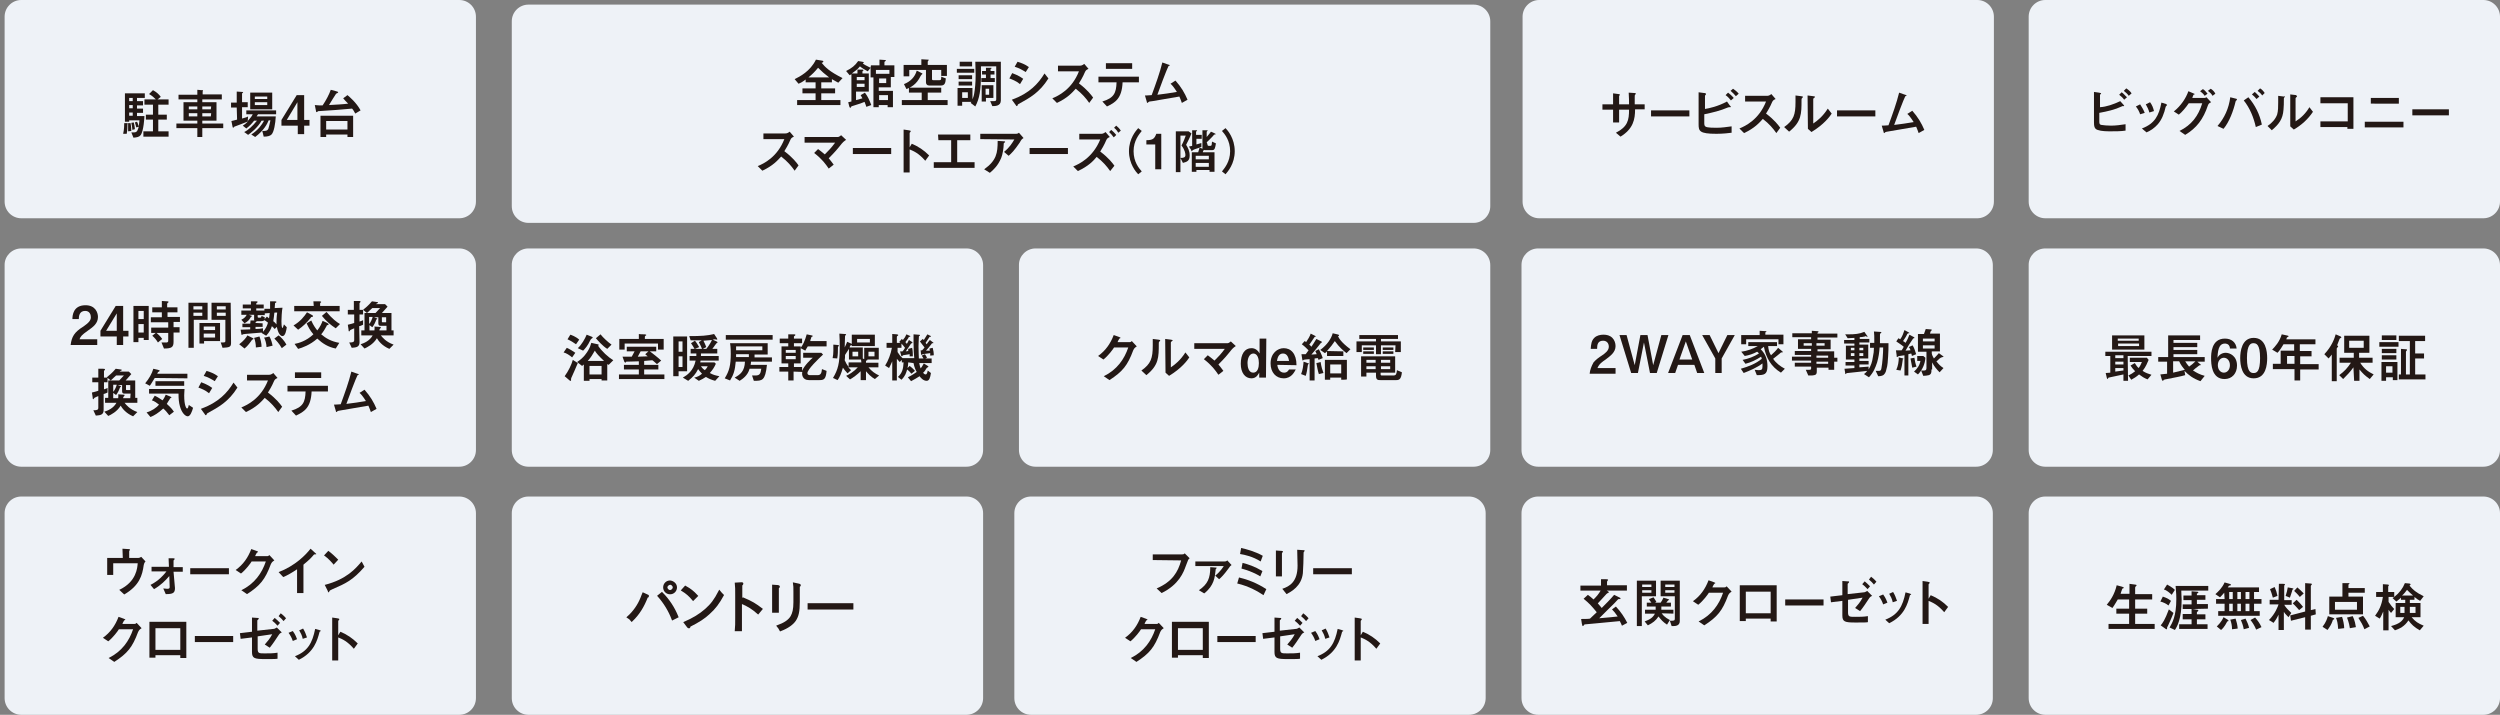 <?xml version="1.0" encoding="utf-8"?>
<!-- Generator: Adobe Illustrator 27.8.1, SVG Export Plug-In . SVG Version: 6.00 Build 0)  -->
<svg version="1.1" id="_レイヤー_2" xmlns="http://www.w3.org/2000/svg" xmlns:xlink="http://www.w3.org/1999/xlink" x="0px"
	 y="0px" viewBox="0 0 704.4 201.4" style="enable-background:new 0 0 704.4 201.4;" xml:space="preserve">
<rect x="0" y="0" width="704.4" height="201.4" fill="#808080" stroke="none"/>
<style type="text/css">
	.st0{fill:#EEF2F7;}
	.st1{fill:#231815;}
	.st2{fill:#231815;stroke:#231815;stroke-width:0.5;stroke-miterlimit:10;}
</style>
<g id="_レイヤー_1-2">
	<path class="st0" d="M6,0h123.4c2.6,0,4.7,2.1,4.7,4.7v52.1c0,2.6-2.1,4.7-4.7,4.7H6c-2.6,0-4.7-2.1-4.7-4.7V4.7C1.3,2.1,3.4,0,6,0
		z"/>
	<path class="st0" d="M433.7,0h123.4c2.6,0,4.7,2.1,4.7,4.7v52.1c0,2.6-2.1,4.7-4.7,4.7H433.7c-2.6,0-4.7-2.1-4.7-4.7V4.7
		C429,2.1,431.1,0,433.7,0z"/>
	<path class="st0" d="M148.9,1.3h266.3c2.6,0,4.7,2.1,4.7,4.7v52.1c0,2.6-2.1,4.7-4.7,4.7H148.9c-2.6,0-4.7-2.1-4.7-4.7V6
		C144.2,3.4,146.3,1.3,148.9,1.3z"/>
	<path class="st0" d="M576.3,0h123.4c2.6,0,4.7,2.1,4.7,4.7v52.1c0,2.6-2.1,4.7-4.7,4.7H576.3c-2.6,0-4.7-2.1-4.7-4.7V4.7
		C571.6,2.1,573.7,0,576.3,0z"/>
	<path class="st0" d="M6,70h123.4c2.6,0,4.7,2.1,4.7,4.7v52.1c0,2.6-2.1,4.7-4.7,4.7H6c-2.6,0-4.7-2.1-4.7-4.7V74.6
		C1.3,72.1,3.4,70,6,70z"/>
	<path class="st0" d="M148.9,70h123.4c2.6,0,4.7,2.1,4.7,4.7v52.1c0,2.6-2.1,4.7-4.7,4.7H148.9c-2.6,0-4.7-2.1-4.7-4.7V74.6
		C144.2,72.1,146.3,70,148.9,70z"/>
	<path class="st0" d="M291.8,70h123.4c2.6,0,4.7,2.1,4.7,4.7v52.1c0,2.6-2.1,4.7-4.7,4.7H291.8c-2.6,0-4.7-2.1-4.7-4.7V74.6
		C287.1,72.1,289.2,70,291.8,70z"/>
	<path class="st0" d="M433.4,70h123.4c2.6,0,4.7,2.1,4.7,4.7v52.1c0,2.6-2.1,4.7-4.7,4.7H433.4c-2.6,0-4.7-2.1-4.7-4.7V74.6
		C428.7,72.1,430.8,70,433.4,70z"/>
	<path class="st0" d="M576.3,70h123.4c2.6,0,4.7,2.1,4.7,4.7v52.1c0,2.6-2.1,4.7-4.7,4.7H576.3c-2.6,0-4.7-2.1-4.7-4.7V74.6
		C571.6,72.1,573.7,70,576.3,70z"/>
	<path class="st0" d="M6,139.9h123.4c2.6,0,4.7,2.1,4.7,4.7v52.1c0,2.6-2.1,4.7-4.7,4.7H6c-2.6,0-4.7-2.1-4.7-4.7v-52.1
		C1.3,142,3.4,139.9,6,139.9z"/>
	<path class="st0" d="M148.9,139.9h123.4c2.6,0,4.7,2.1,4.7,4.7v52.1c0,2.6-2.1,4.7-4.7,4.7H148.9c-2.6,0-4.7-2.1-4.7-4.7v-52.1
		C144.2,142,146.3,139.9,148.9,139.9z"/>
	<path class="st0" d="M290.5,139.9h123.4c2.6,0,4.7,2.1,4.7,4.7v52.1c0,2.6-2.1,4.7-4.7,4.7H290.5c-2.6,0-4.7-2.1-4.7-4.7v-52.1
		C285.8,142,287.9,139.9,290.5,139.9z"/>
	<path class="st0" d="M433.4,139.9h123.4c2.6,0,4.7,2.1,4.7,4.7v52.1c0,2.6-2.1,4.7-4.7,4.7H433.4c-2.6,0-4.7-2.1-4.7-4.7v-52.1
		C428.7,142,430.8,139.9,433.4,139.9z"/>
	<path class="st0" d="M576.3,139.9h123.4c2.6,0,4.7,2.1,4.7,4.7v52.1c0,2.6-2.1,4.7-4.7,4.7H576.3c-2.6,0-4.7-2.1-4.7-4.7v-52.1
		C571.6,142,573.7,139.9,576.3,139.9z"/>
	<path class="st1" d="M35.7,34.7c0.2,0,0.3,0,0.3,0.2l-0.1,0.2v0.1c0,0.8,0,1.4-0.2,2.5h-1c0.3-1.2,0.3-2.7,0.3-3H35.7L35.7,34.7z
		 M38.4,35.9c-0.1-0.4-0.3-1.2-0.4-1.4l0.6-0.2c0.1,0.2,0.2,0.3,0.5,1.3c0-0.3,0.2-1.4,0.2-1.7h-2.9v0.4h-1.2v-8h5.6v1.3h-2.2v0.9
		h1.7v1.2h-1.7v0.9h1.7v1.2h-1.7v0.9h2.1c0,0.2-0.2,4.3-1.1,5.4c-0.4,0.5-1,0.6-2,0.7L37,37.3h0.8c0.9,0,1-0.7,1.3-1.6
		C39,35.7,38.4,35.9,38.4,35.9z M36.8,34.7c0.1,0.7,0.2,1.4,0.2,2.2L36.1,37c0-0.3,0-0.7,0-0.9s0-0.7,0-1.4L36.8,34.7L36.8,34.7z
		 M37.4,27.6h-1v0.9h1V27.6z M37.4,29.6h-1v0.9h1V29.6z M37.4,31.7h-1v0.9h1V31.7z M37.7,34.5c0.1,0.5,0.3,1.3,0.3,1.9l-0.7,0.2
		c0-0.5-0.2-1.6-0.3-2L37.7,34.5L37.7,34.5z M47.5,28v1.5h-2.9v2.8H47v1.4h-2.4V37h2.9v1.5h-7.1V37h2.7v-3.3h-2v-1.4h2v-2.8h-2.4V28
		h3.2c-0.5-0.5-1-1-1.9-1.5l1.1-1.1c1.1,0.6,1.8,1.3,2.2,1.9L44.4,28H47.5L47.5,28z"/>
	<path class="st1" d="M55.6,36.1h-5.9v-1.3h5.9V34h-3.9v-5.2h3.9V28h-5.3v-1.3h5.3v-1.4l1.1,0.1c0.4,0,0.5,0,0.5,0.1c0,0,0,0,0,0.1
		c-0.1,0.1-0.1,0.2-0.1,0.2v0.8h5.4V28H57v0.8h4V34h-4v0.8h5.9v1.3H57v2.5h-1.4V36.1L55.6,36.1z M55.6,30h-2.4v0.8h2.4V30z
		 M55.6,31.9h-2.4v0.9h2.4V31.9z M59.5,30H57v0.8h2.4L59.5,30L59.5,30z M59.5,31.9H57v0.9h2.4L59.5,31.9L59.5,31.9z"/>
	<path class="st1" d="M66.7,30.3h-1.6v-1.4h1.6v-3.1l1.5,0.1c0.1,0,0.3,0,0.3,0.1s0,0.1-0.2,0.2c-0.1,0.1-0.1,0.2-0.1,0.3v2.3h1.6
		v1.4h-1.6v3.2c1.1-0.3,1.4-0.4,1.7-0.6l-0.1,1.3c0.8-0.9,1.2-1.4,1.4-1.9h-1.8v-1.1h8.4v1.1h-5.1c-0.1,0.2-0.2,0.3-0.4,0.6h5.4
		c-0.1,2-0.5,4.4-1.2,5.1c-0.4,0.4-1.1,0.6-2.2,0.6l-0.4-1.6c0.9,0,1.4,0,1.7-0.6c0.1-0.3,0.4-1.4,0.6-2.4h-0.5
		c-0.4,1-1.3,2.8-3.8,4.7l-1.1-0.7c2-1.3,3-2.8,3.6-3.9h-0.7c-1.1,2-3.2,3.6-3.8,4l-1.1-0.8c1.1-0.5,2.4-1.7,3.6-3.2h-0.8
		c-0.7,0.9-1.3,1.5-2.2,2.2l-1-0.8c0.5-0.3,0.9-0.6,1.5-1.2c-0.4,0.2-3.9,1.5-3.9,1.5c-0.1,0.1-0.2,0.3-0.3,0.3
		c-0.1,0-0.2-0.3-0.2-0.4l-0.3-1.5c0.3-0.1,0.6-0.1,1.6-0.4L66.7,30.3L66.7,30.3z M70.5,26.1h6.2v4.7h-6.2V26.1z M75.3,27.9v-0.7
		h-3.5v0.7H75.3z M75.3,29.6v-0.8h-3.5v0.8H75.3z"/>
	<path class="st1" d="M85.7,33.8h1.5v1.6h-1.5v2.4h-1.8v-2.4h-4.6v-1.6l4.3-7h2.1V33.8z M83.8,33.8v-5l-3,5H83.8z"/>
	<path class="st1" d="M100.1,32c-0.3-0.5-0.5-1-0.9-1.4c-3,0.3-6.1,0.5-9.2,0.7c-0.3,0-0.4,0-0.5,0.1c0,0.1-0.2,0.2-0.3,0.2
		c-0.1,0-0.2-0.3-0.2-0.5l-0.3-1.5c0.8,0.1,1.4,0.1,2.2,0.1c0.9-1.3,1.9-3.2,2.3-4.4l1.5,0.4c0.4,0.1,0.6,0.2,0.6,0.3
		c0,0.1-0.5,0.4-0.6,0.4c-0.1,0.1-1.7,2.7-2,3.2c1.7-0.1,4-0.2,5.4-0.4c-0.5-0.5-1.2-1.2-1.4-1.5l1.2-0.9c0.7,0.6,2.5,2.1,3.7,4.3
		L100.1,32L100.1,32z M97.9,38.6v-0.7h-6v0.7h-1.6v-6h9.2v6H97.9L97.9,38.6z M97.9,34.1h-6v2.4h6V34.1z"/>
	<path class="st1" d="M234.4,23.2h-3v1.7h3.9v1.4h-3.9v1.9h5.4v1.4h-12.2v-1.4h5.2v-1.9h-3.7v-1.4h3.7v-1.7H227v-0.8
		c-0.9,0.7-1.5,1-2,1.2l-1.1-1.3c1.4-0.7,4.4-2.2,6-5.5l1.8,0.3c0.1,0,0.3,0.1,0.3,0.2c0,0.1-0.1,0.2-0.2,0.3
		c-0.1,0-0.2,0.1-0.3,0.1c1,1.2,2.1,2.4,5.9,4.3l-1.2,1.3c-0.6-0.3-0.9-0.5-1.8-1V23.2L234.4,23.2z M233.6,21.8
		c-1.3-1-2-1.6-3.1-2.7c-1,1.2-1.6,1.8-2.7,2.7H233.6z"/>
	<path class="st1" d="M245.4,18.4h2.4v-1.6l1.4,0.1c0.2,0,0.4,0,0.4,0.2c0,0.1,0,0.1-0.1,0.1c-0.2,0.1-0.3,0.2-0.3,0.3v0.9h2.8v3.3
		h-1v2.9h-3.4v1h4v4.6h-1.5v-0.6h-2.5v0.6h-1.5v-8.4h-0.8v-2.7l-0.8,1c-0.9-0.5-1.6-0.9-2.2-1.4c-0.7,0.9-1.6,1.5-2.3,2h1.6v-1.1
		h1.2c0.2,0,0.5,0,0.5,0.2c0,0.1-0.1,0.1-0.2,0.2s-0.1,0.1-0.1,0.2v0.5h1.8v5.1h-3.6v2.4c0.4-0.1,1.1-0.3,1.8-0.5
		c-0.1-0.2-0.3-0.5-0.5-0.9l1.2-0.7c0.9,1.2,1.2,2,1.8,3.5l-1.4,0.5c-0.1-0.3-0.2-0.7-0.5-1.4c-0.4,0.2-1.5,0.6-3.5,1.2
		c-0.2,0.1-0.3,0.1-0.4,0.4c0,0.1-0.1,0.1-0.1,0.1c-0.1,0-0.3-0.3-0.3-0.4l-0.3-1.2c0.1,0,0.8-0.2,0.9-0.2v-7.7
		c-0.3,0.2-0.3,0.2-0.5,0.3l-1-1.2c1.6-0.8,2.5-1.5,3.4-2.8l1.2,0.2c0.3,0.1,0.4,0.1,0.4,0.2s-0.1,0.1-0.3,0.3
		c0.3,0.2,0.9,0.6,2.2,1.2L245.4,18.4L245.4,18.4z M241.4,21.7v0.9h2.2v-0.9H241.4z M241.4,23.6v0.9h2.2v-0.9H241.4z M250.6,19.7
		h-3.8v1.1h3.8V19.7z M249.7,22.1h-2v1.3h2V22.1z M250.2,26.8h-2.5v1.4h2.5V26.8z"/>
	<path class="st1" d="M265.2,24.7v1.4h-3.8v2.1h5.6v1.4h-12.9v-1.4h5.6v-2.1h-3.6v-1.4H265.2L265.2,24.7z M266.8,18.3v3.1h-1.6v-1.7
		h-2.6v2.6c0,0.3,0.3,0.3,0.4,0.3h1.7c0.5,0,0.5-0.3,0.5-1l1.3,0.5c-0.1,1.3-0.3,2-1.4,2h-3.3c-0.6,0-0.9-0.4-0.9-0.9v-3.5h-4.7v1.8
		h-1.6v-3.2h5v-1.6l1.7,0.1c0.2,0,0.4,0,0.4,0.1c0,0-0.2,0.2-0.2,0.3c-0.1,0.1-0.1,0.1-0.1,0.2v0.9H266.8L266.8,18.3z M254.7,23.7
		c1.8-0.7,3.1-2,3.6-3.8l1.4,0.7c0.2,0.1,0.2,0.1,0.2,0.2s-0.1,0.1-0.2,0.2c-0.1,0.1-0.1,0.1-0.3,0.4c-1.2,2.5-2.8,3.2-4,3.7
		L254.7,23.7L254.7,23.7z"/>
	<path class="st1" d="M274.5,19.4v1.1h-4.9v-1.1H274.5z M274,28c0.2-0.5,0.4-1,0.5-1.7c0.2-1.1,0.4-3,0.4-5.1c0-1.6-0.1-3-0.1-3.8
		h7.2v10.9c0,1.6-1.6,1.6-2.4,1.6l-0.6-1.4h1.1c0.6,0,0.6-0.3,0.6-0.6v-9.2h-4.3v2.2c0,4.4-0.4,6.9-1.6,9.1l-1.3-1
		c0.1-0.1,0.1-0.2,0.2-0.3h-2.6v1.1h-1.3v-5h4.2L274,28L274,28z M273.9,23v1.1h-3.8V23H273.9z M273.9,21.2v1.1h-3.8v-1.1H273.9z
		 M273.9,17.4v1.3h-3.5v-1.3H273.9z M271.1,27.6h1.6V26h-1.6V27.6z M277.8,19.1h1.3c0.2,0,0.3,0,0.3,0.1s-0.3,0.2-0.3,0.3V20h1.1v1
		h-1.1v1h1.2v1.1h-3.8V22h1.3v-1h-1.1v-1h1.1V19.1L277.8,19.1z M276.6,24h3.3v3.6h-2.1v1h-1.2L276.6,24L276.6,24z M277.7,26.7h1V25
		h-1V26.7z"/>
	<path class="st1" d="M287.4,23.7c-1.1-0.9-2.2-1.3-3-1.6l0.8-1.5c0.5,0.2,1.9,0.7,3.1,1.6L287.4,23.7L287.4,23.7z M285.1,28.1
		c5-1.8,7.5-4.6,9.2-7.4l1.1,1.4c-2.5,4-5.3,5.5-8.4,7.2c-0.2,0.1-0.2,0.1-0.3,0.4c0,0.1-0.1,0.2-0.2,0.2c-0.1,0-0.3-0.2-0.3-0.3
		L285.1,28.1L285.1,28.1z M289,20.3c-0.8-0.5-1.8-1.1-3.1-1.5l0.8-1.4c1,0.3,2.1,0.7,3.2,1.5L289,20.3L289,20.3z"/>
	<path class="st1" d="M306.9,29c-0.9-1.3-2-2.6-3.8-4c-1,1.1-2.3,2.6-5.3,4l-1.3-1.3c1.7-0.7,5.5-2.5,7.5-7.6h-5.9v-1.6h6.1
		c0.3,0,0.7,0,1.3-0.5l1.2,1.4c-0.7,0.3-0.8,0.5-1,0.9c-0.1,0.2-0.5,1.3-1.7,3.2c2.4,1.8,3.5,3.3,4,4L306.9,29L306.9,29z"/>
	<path class="st1" d="M310.6,28.6c3.3-1,3.9-2.4,4-5.4h-5.1v-1.6h11.4v1.6h-4.6c-0.2,4.6-2.1,5.7-4.4,6.8L310.6,28.6L310.6,28.6z
		 M319,17.8v1.6h-7.4v-1.6H319z"/>
	<path class="st1" d="M328.9,18.1c0.6,0.2,0.7,0.2,0.7,0.3c0,0,0,0.1-0.1,0.1c0,0-0.3,0.1-0.3,0.2c-0.2,0.2-2.9,7.3-3.1,8
		c1.9-0.2,3.6-0.5,5.5-0.8c-0.9-1.4-1.4-2-1.8-2.3l1.4-0.9c1.6,1.8,2.6,3.5,3.4,5.4L333,29c-0.2-0.6-0.4-1.1-0.7-1.8
		c-2.9,0.5-3.4,0.6-7.6,1.3c-0.8,0.1-0.9,0.1-1,0.2c-0.1,0-0.3,0.3-0.4,0.3c-0.1,0-0.2-0.2-0.2-0.4l-0.5-1.7c0.3,0,0.6,0,1.9-0.1
		c1.1-3,2.3-6.3,3-9.2L328.9,18.1L328.9,18.1z"/>
	<path class="st1" d="M223.9,48.1c-0.9-1.3-2-2.6-3.8-4c-1,1.1-2.3,2.6-5.3,4l-1.3-1.3c1.7-0.7,5.5-2.5,7.5-7.6h-5.9v-1.6h6.1
		c0.3,0,0.7,0,1.3-0.5l1.2,1.4c-0.7,0.3-0.8,0.5-1,0.9c-0.1,0.2-0.5,1.3-1.7,3.2c2.4,1.8,3.5,3.3,4,4L223.9,48.1L223.9,48.1z"/>
	<path class="st1" d="M230.5,42c0.5,0.4,1.1,0.8,1.9,1.5c1-1,1.8-1.8,2.9-3.3h-8.6v-1.6h9.3c0.2,0,0.4,0,1-0.5l1.4,1.3
		c-0.7,0.5-0.8,0.5-1.9,1.9c-0.3,0.4-1.2,1.5-3,3.3c0.5,0.6,0.9,1.1,1.4,1.8l-1.4,1.1c-0.9-1.3-1.8-2.6-4.1-4.4L230.5,42L230.5,42z"
		/>
	<path class="st1" d="M251.1,41.7v1.7h-10.8v-1.7H251.1z"/>
	<path class="st1" d="M256.9,40.5c1.9,0.8,3.4,1.8,4.9,3.3l-1.1,1.5c-1.8-2.1-3.2-2.7-4.4-3.2v6.5h-1.7V36.5l1.4,0.2
		c0.5,0.1,0.6,0.1,0.6,0.3c0,0.1-0.1,0.2-0.1,0.2c-0.2,0.2-0.2,0.2-0.2,0.3v4L256.9,40.5L256.9,40.5z"/>
	<path class="st1" d="M264.3,37.9h9.1v1.6h-3.7v6.2h4.9v1.6h-11.5v-1.6h4.9v-6.2h-3.6L264.3,37.9L264.3,37.9z"/>
	<path class="st1" d="M276.2,39.2v-1.5h10.1c0.2,0,0.4,0,0.8-0.3l1.3,1.5c-0.5,0.3-0.6,0.4-1.1,1.3c-1.5,2.2-2.3,3-3.1,3.7l-1.3-1.1
		c1.6-1.3,2.3-2.5,2.9-3.5L276.2,39.2L276.2,39.2z M277.3,47.7c3.5-2.5,3.8-4.6,3.8-8l1.6,0.1c0.4,0,0.5,0,0.5,0.2
		c0,0.1,0,0.1-0.2,0.2c-0.2,0.1-0.2,0.2-0.2,0.5c0,0.9-0.3,2.9-0.7,3.8c-0.9,2.1-2,3.2-3.2,4.2L277.3,47.7L277.3,47.7z"/>
	<path class="st1" d="M300.9,41.7v1.7h-10.8v-1.7H300.9z"/>
	<path class="st1" d="M312.8,48.2c-0.9-1.3-2-2.6-3.8-4c-1,1.2-2.3,2.6-5.3,4l-1.3-1.3c1.7-0.7,5.5-2.5,7.6-7.6h-5.9v-1.6h6.1
		c0.3,0,0.7,0,1.3-0.5l1.2,1.4c-0.7,0.3-0.8,0.5-1,0.9c-0.1,0.2-0.5,1.3-1.7,3.2c2.4,1.8,3.5,3.3,4,4L312.8,48.2z M313.8,38.7
		c-0.4-0.6-0.8-1-1.3-1.5l0.6-0.6c0.6,0.5,1,0.9,1.4,1.4C314.6,38,313.8,38.7,313.8,38.7z M315.1,37.4c-0.3-0.5-0.6-0.9-1.2-1.4
		l0.6-0.6c0.5,0.4,0.9,0.8,1.3,1.4L315.1,37.4L315.1,37.4z"/>
	<path class="st1" d="M321.7,36.9c-0.7,0.9-2.3,2.7-2.3,5.7s1.5,4.8,2.3,5.7l-1,0.8c-0.6-0.6-2.6-2.9-2.6-6.5s2-5.8,2.6-6.5
		L321.7,36.9z"/>
	<path class="st1" d="M327.2,47.7h-1.7v-7H323v-1.2c1.9,0,2.3-0.5,2.8-1.8h1.4V47.7L327.2,47.7z"/>
	<path class="st1" d="M335.7,37.6c-0.5,1.3-1,2.2-1.5,3.2c0.5,0.8,1,1.7,1,3c0,1.5-0.7,1.8-1.9,2.1l-0.7-1.4c0.8,0,1.4-0.1,1.4-0.8
		c0-0.4-0.1-1.4-1.1-2.7c0.7-1.3,0.9-2.1,1.2-2.8h-1.5v10.3h-1.3V37h3.6L335.7,37.6L335.7,37.6z M335,41.3c0.1,0,0.7-0.2,0.9-0.2
		v-4.4h1c0.2,0,0.4,0,0.4,0.1c0,0,0,0.1-0.2,0.2c-0.1,0.1-0.1,0.1-0.1,0.2V38h1.6v1.1h-1.5v1.6c0.4-0.1,1-0.3,1.4-0.4v1.1
		c0,0-0.5,0.2-0.6,0.2l1,0.3c0.3,0.1,0.4,0.1,0.4,0.2v0.1c0,0-0.2,0.1-0.2,0.2c-0.1,0.1-0.2,0.4-0.2,0.5h3.3v5.5h-1.4v-0.5h-3.7v0.5
		h-1.3v-5.5h1.8c0.2-0.6,0.3-1,0.4-1.3c-0.3,0.1-1.6,0.5-1.7,0.6c-0.2,0.1-0.3,0.1-0.3,0.2c-0.1,0.2-0.1,0.2-0.2,0.2
		c-0.1,0-0.1,0-0.2-0.4L335,41.3L335,41.3z M340.6,43.9h-3.7v1h3.7V43.9z M340.6,45.9h-3.7V47h3.7V45.9z M340.2,40.6
		c0,0.3,0.1,0.5,0.4,0.5h0.4c0.3,0,0.4-0.2,0.4-0.3s0.1-0.8,0.1-0.9l1.1,0.5c-0.2,1.2-0.3,1.9-1,1.9h-2c-0.3,0-0.8,0-0.8-0.8v-4.8
		h1.1c0.1,0,0.4,0,0.4,0.1l-0.2,0.2c-0.1,0.1-0.1,0.1-0.1,0.2v1.4c1-1.2,1.1-1.3,1.2-1.5l0.9,0.4c0.3,0.1,0.4,0.2,0.4,0.3
		s0,0.1-0.3,0.1c-0.1,0-0.2,0.1-0.4,0.4c-0.8,0.9-1.4,1.4-1.8,1.8L340.2,40.6L340.2,40.6z"/>
	<path class="st1" d="M344.3,48.3c0.7-0.9,2.3-2.7,2.3-5.7s-1.5-4.8-2.3-5.7l1-0.8c0.6,0.6,2.6,2.9,2.6,6.5s-2,5.8-2.6,6.5
		L344.3,48.3z"/>
	<path class="st1" d="M318.3,96.4c0.2,0,0.3,0,0.6-0.3l1.4,1.5c-0.6,0.4-0.7,0.5-1,1.1c-1.6,4.3-3,6-6.7,8.4L311,106
		c3.7-1.8,5.8-4.8,6.9-8.1h-4c-0.3,0.5-1.6,2.3-3,3.4l-1.5-1c2.1-1.5,3.5-3.5,4.4-5.9l1.4,0.5c0.5,0.2,0.5,0.2,0.5,0.3
		c0,0.1-0.1,0.1-0.3,0.2c0,0-0.5,0.8-0.5,1H318.3L318.3,96.4z"/>
	<path class="st1" d="M321.6,104.4c2.7-1.9,3.2-3.5,3.2-7c0-0.9,0-1.5,0-1.9l1.6,0.2c0.5,0.1,0.5,0.1,0.5,0.2s-0.1,0.2-0.2,0.3
		c-0.2,0.2-0.2,0.2-0.2,0.6c0,3.9,0,6.1-3.5,8.9L321.6,104.4L321.6,104.4z M328.3,95.5l1.6,0.2c0.5,0.1,0.5,0.1,0.5,0.2
		s0,0.1-0.3,0.3c-0.2,0.2-0.2,0.2-0.2,0.4v6.9c1.2-0.8,2.7-2,4.1-4.2l1.1,1.4c-0.5,0.8-2.2,3.1-5.7,5.2l-1-0.9L328.3,95.5
		L328.3,95.5z"/>
	<path class="st1" d="M340.3,100.1c0.5,0.4,1.1,0.8,1.9,1.5c1-1,1.8-1.8,2.9-3.3h-8.6v-1.6h9.3c0.2,0,0.4,0,1-0.5l1.4,1.3
		c-0.7,0.5-0.8,0.5-1.9,1.9c-0.3,0.4-1.2,1.5-3,3.3c0.5,0.6,0.9,1.1,1.4,1.8l-1.4,1.1c-0.9-1.3-1.8-2.6-4.1-4.4L340.3,100.1
		L340.3,100.1z"/>
	<path class="st1" d="M356.7,106.4h-1.9V105c-0.3,0.5-0.8,1.6-2.2,1.6c-1.8,0-3-1.6-3-4.1c0-2.7,1.1-4.4,3-4.4c0.3,0,1.5,0,2.3,1.5
		v-4.2h1.9L356.7,106.4L356.7,106.4z M351.5,102.3c0,1.1,0.3,2.7,1.6,2.7c1.3,0,1.6-1.5,1.6-2.7c0-1.1-0.3-2.7-1.6-2.7
		C351.9,99.7,351.5,101.2,351.5,102.3z"/>
	<path class="st1" d="M359.9,102.8c0.1,1.1,0.7,2.2,1.9,2.2c0.9,0,1.2-0.6,1.4-0.9h1.9c-0.4,0.7-1.2,2.5-3.4,2.5
		c-2.2,0-3.7-1.7-3.7-4.2c0-2.9,2-4.3,3.7-4.3c2,0,3.6,1.5,3.6,4.8L359.9,102.8L359.9,102.8z M363.2,101.7c-0.1-0.5-0.3-2.1-1.7-2.1
		c-1.4,0-1.6,1.6-1.7,2.1H363.2L363.2,101.7z"/>
	<path class="st1" d="M368.4,102.3c0.4,0.1,0.4,0.1,0.4,0.2s0,0.1-0.2,0.1c0,0,0,0-0.1,0.3c-0.2,1.4-0.3,2.1-0.6,3l-1.3-0.5
		c0.5-1.2,0.6-2.4,0.7-3.5L368.4,102.3L368.4,102.3z M367.6,96.1c0.1,0,0.3,0.2,0.4,0.3c0.5-0.7,1.1-1.7,1.3-2.4l1,0.5
		c0.4,0.2,0.4,0.2,0.4,0.3c0,0.1,0,0.1-0.2,0.1c-0.1,0-0.1,0.1-0.2,0.2c-0.5,0.7-1.1,1.7-1.4,2c0.2,0.2,0.4,0.3,0.6,0.6
		c0.2-0.3,1-1.5,1.4-2.2l1.2,0.6c0.2,0.1,0.4,0.2,0.4,0.3c0,0.1-0.3,0.2-0.3,0.2s-2.2,2.8-2.7,3.3c0.2,0,1.3-0.1,1.5-0.1
		c-0.2-0.5-0.3-0.7-0.4-0.9l1-0.5c0.3,0.6,0.8,1.5,1.1,2.5l-1.2,0.5c-0.1-0.3-0.1-0.4-0.2-0.5c-0.1,0-0.7,0.1-0.9,0.1v6.2H369v-6
		c-0.2,0-1.6,0.1-1.7,0.2l-0.2,0.2c-0.1,0-0.2-0.3-0.2-0.5l-0.2-1.3c0.2,0,0.4,0,1.2,0c0.1-0.2,0.7-0.9,0.8-1.1
		c-0.6-0.6-1.2-1.2-1.9-1.7L367.6,96.1L367.6,96.1z M372.1,102c0.2,1.4,0.5,2.3,0.8,3.1l-1.3,0.3c-0.3-0.9-0.5-2.1-0.7-3.1
		L372.1,102L372.1,102z M378.5,99v1.3h-4.6V99c-0.2,0.2-0.4,0.4-0.6,0.5l-1.3-0.9c2-1.5,3.1-3.2,3.5-4.7l1.3,0.3
		c0.3,0.1,0.5,0.1,0.5,0.3c0,0.1-0.1,0.2-0.3,0.2c0.2,0.5,0.8,1.7,3.5,3.7l-1.1,1.1c-0.8-0.6-2.1-1.7-3.3-3.4
		c-0.6,0.9-1.2,1.7-2.2,2.8L378.5,99L378.5,99z M377.9,107v-0.6h-3.1v0.6h-1.5v-5.6h6.2v5.5C379.5,107,377.9,107,377.9,107z
		 M377.9,102.7h-3.1v2.5h3.1V102.7z"/>
	<path class="st1" d="M393.2,97.3h-4.1v2.5h-1.4v-2.5h-4v1.9h-1.5v-3h5.5v-0.7H383v-1.1h10.9v1.1h-4.8v0.7h5.6v3h-1.6L393.2,97.3
		L393.2,97.3z M395,104.9c-0.2,2-0.8,2.2-1.6,2.2H389c-0.7,0-1.3,0-1.3-1.2V105H385v1.1h-1.5v-5.7h9.6v4.6H389v0.5
		c0,0.2,0.1,0.3,0.4,0.3h3.2c0.8,0,0.9-0.5,1-1.5L395,104.9L395,104.9z M384.1,98.6v-0.7h3v0.7H384.1z M384.1,99.7V99h3v0.7H384.1z
		 M387.6,101.4H385v0.8h2.6V101.4z M387.6,103.2H385v0.8h2.6V103.2z M391.7,101.4h-2.6v0.8h2.6V101.4z M391.7,103.2h-2.6v0.8h2.6
		V103.2z M389.6,98.6v-0.7h3v0.7H389.6z M389.6,99.7V99h3v0.7H389.6z"/>
	<path class="st1" d="M27.4,95.6v1.6h-7.5c0.3-2.3,1-3.6,3.6-5.2c1.6-1.1,2.1-1.8,2.1-2.6c0-0.7-0.3-1.8-1.6-1.8
		c-1.6,0-1.8,1.4-1.8,2.3h-1.8c0-1,0.2-3.9,3.7-3.9c2.7,0,3.5,2,3.5,3.3c0,1.8-1.3,2.8-2.9,3.9c-1.7,1.2-2,1.6-2.3,2.4
		C22.2,95.6,27.4,95.6,27.4,95.6z"/>
	<path class="st1" d="M34.7,93.2h1.5v1.6h-1.5v2.4h-1.8v-2.4h-4.6v-1.6l4.3-7h2.1V93.2z M32.9,93.2v-4.9l-3,4.9H32.9z"/>
	<path class="st1" d="M37.6,86.2h4.3v9.6h-1.4v-0.6H39v1.2h-1.4V86.2L37.6,86.2z M39,87.6v2.3h1.5v-2.3H39z M40.5,91.3H39v2.4h1.5
		V91.3z M48.9,92.2h1.7v1.5h-1.7v2.6c0,1.5-0.5,1.9-2.7,1.9l-0.7-1.7c0.2,0,1.3,0,1.5,0c0.4-0.1,0.4-0.3,0.4-0.6v-2.1h-4.8v-1.5h4.8
		v-1.5h-4.9v-1.4h3.1V88h-2.7v-1.4h2.7v-1.8l1.5,0.1c0.3,0,0.4,0.1,0.4,0.2s-0.1,0.1-0.2,0.2s-0.2,0.2-0.2,0.3v1H50V88h-2.8v1.3h3.5
		v1.4h-1.8V92.2L48.9,92.2z M44,93.7c0.6,0.5,1.3,1.2,1.7,1.8l-1.2,1c-0.5-0.8-0.9-1.3-1.6-1.9L44,93.7L44,93.7z"/>
	<path class="st1" d="M53.1,98V85.3h5.4v4.8h-3.9V98H53.1L53.1,98z M57,86.3h-2.5v0.9H57V86.3z M54.5,88.1V89H57v-0.9H54.5z
		 M57.5,96.8h-1.3V91H62v5.1h-4.5V96.8z M60.6,92h-3.2v1h3.2V92z M60.6,94h-3.2v1.1h3.2V94z M65.1,96.6c0,1.1-0.3,1.3-2.4,1.4
		l-0.5-1.5c1.2,0,1.3,0,1.3-0.5v-5.9h-3.9v-4.8H65L65.1,96.6L65.1,96.6z M63.6,86.3h-2.5v0.9h2.5V86.3z M61.1,88.1V89h2.5v-0.9H61.1
		z"/>
	<path class="st1" d="M70.9,95.1c0.5,0.2,0.5,0.2,0.5,0.4c0,0.1-0.1,0.1-0.3,0.2c-0.1,0-0.1,0.1-0.4,0.5c-0.1,0.1-0.8,1.2-1.8,2
		L67.4,97c1.2-0.9,2.1-2,2.3-2.5L70.9,95.1L70.9,95.1z M70.6,90.3h1.1c-0.1-0.1-0.1-0.1-0.1-0.3v-1.3h-1.5l0.6,0.2
		C71,89,71,89,71,89.1l-0.3,0.2c-0.6,1-0.7,1.1-1.8,1.8l-0.9-1c1-0.5,1.3-1,1.5-1.4H68v-1.2h2.7v-0.6h-2.3v-1.1h2.3v-0.9h1.4
		c0.4,0,0.5,0.1,0.5,0.2s-0.4,0.3-0.4,0.4v0.3h2.1v1.1h-2.1v0.6h2.3V87h1.6c0-0.3,0-1.8,0-2.1h1.3c0.1,0,0.5,0,0.5,0.2
		c0,0.1-0.4,0.3-0.4,0.3c0,0.1-0.1,1.2-0.1,1.4l2.2-0.1c-0.2,0.8-0.3,3.2-0.3,3.8c0,0.4,0,1.9,0.3,1.9c0.1,0,0.1-0.1,0.4-1l0.8,0.8
		c-0.1,0.8-0.4,2.5-1.2,2.5c-0.1,0-1.1,0-1.6-2.6l-0.6,0.6c-0.4-0.4-0.5-0.6-0.8-0.8c-0.2,0.7-0.6,1.6-1.6,2.7l-1.3-0.8
		c0.1-0.1,0.1-0.1,0.1-0.1c-0.9,0.1-5.4,0.4-5.4,0.5l-0.2,0.2c-0.1,0-0.2-0.1-0.2-0.3l-0.2-1.2c0.3,0,2.3-0.1,2.7-0.1v-0.6h-2.2v-1
		h2.2L70.6,90.3L70.6,90.3z M73.1,94.8c0.3,0.7,0.6,2,0.6,2.9l-1.6,0.2c0-0.9-0.2-2-0.5-2.7L73.1,94.8L73.1,94.8z M74,91.1v1h-2v0.6
		c0.8,0,1.5-0.1,2.1-0.2v1c0.8-0.9,1.2-1.8,1.4-2.6c-0.7-0.5-0.8-0.6-1-0.7c-0.1,0.1-0.3,0.3-0.9,0.3h-1.2C72.1,90.7,72,90.7,72,91
		L74,91.1L74,91.1z M75.2,89.2c0.4,0.3,0.5,0.4,0.6,0.5c0.1-0.5,0.1-0.9,0.2-1.5l-1.4,0.1v0.5h-2v0.5c0,0.1,0.1,0.2,0.2,0.2h0.5
		c0.3,0,0.3-0.1,0.4-0.5l0.9,0.4c0,0.3,0,0.4-0.1,0.6L75.2,89.2L75.2,89.2z M75.9,94.8c0.5,0.8,0.8,2,0.9,2.6l-1.7,0.4
		c0-0.9-0.4-2.2-0.7-2.7C74.4,95.2,75.9,94.8,75.9,94.8z M77.3,88.1c-0.1,0.8-0.1,1.3-0.3,2.4c0.4,0.3,0.6,0.5,0.9,0.9
		c0-0.9,0-2.1,0.2-3.3C78.1,88,77.3,88.1,77.3,88.1z M78.5,94.5c0.6,0.4,1.7,1.6,2.2,2.6l-1.3,1c-0.8-1.4-1.6-2.2-2.1-2.7L78.5,94.5
		L78.5,94.5z"/>
	<path class="st1" d="M82.7,91.7c1.9-1.1,3-2.5,3.8-3.7l1.3,0.7c0.2,0.1,0.4,0.2,0.4,0.4c0,0.1-0.1,0.2-0.4,0.2
		c-0.1,0-0.2,0.1-0.3,0.3c-1,1.3-2.2,2.4-3.5,3.3L82.7,91.7L82.7,91.7z M88.3,84.9h1.6c0.2,0,0.6,0,0.6,0.2c0,0.1-0.1,0.1-0.2,0.2
		s-0.1,0.2-0.1,0.3v0.6h5.5v1.5H82.9v-1.5h5.5L88.3,84.9L88.3,84.9z M87.7,90.3c0.6,1.4,1.3,2.3,1.7,2.8c0.8-1,1.2-1.9,1.5-2.7
		l1.3,0.6c0.1,0.1,0.4,0.2,0.4,0.4c0,0.1-0.2,0.2-0.3,0.2c-0.2,0-0.3,0.2-0.3,0.3c-0.3,0.6-0.9,1.6-1.5,2.3c1.3,1.1,2.8,2,5.1,2.4
		l-1,1.6c-2.1-0.4-3.7-1.4-5.2-2.8c-2,1.8-4.3,2.6-5.4,2.9l-1-1.4c1.1-0.2,3.3-0.8,5.3-2.7c-1-1.2-1.4-2-1.9-3.1
		C86.4,91.1,87.7,90.3,87.7,90.3z M92,87.9c1.6,1.9,2.9,2.9,3.8,3.4l-1.2,1.2c-1.4-0.9-2.7-2-3.9-3.5L92,87.9L92,87.9z"/>
	<path class="st1" d="M101.3,96.4c0,1.4-0.9,1.5-2.2,1.6l-0.7-1.5c1,0,1.4-0.1,1.4-0.7v-3.3c-0.2,0.1-1,0.4-1.1,0.5
		s-0.3,0.4-0.3,0.4c-0.2,0-0.2-0.4-0.2-0.6L98,91.5c1.1-0.3,1.3-0.3,1.8-0.5v-2.4H98v-1.3h1.7v-2.5h1.3c0.2,0,0.6,0,0.6,0.2
		c0,0.1-0.2,0.3-0.3,0.4v1.9h1v1.3h-1v2c0.7-0.2,0.8-0.3,1-0.4v1.3c-0.2,0.1-0.9,0.4-1.1,0.4L101.3,96.4L101.3,96.4z M107.3,94.5
		c0.5,0.6,1.4,1.8,3.6,2.6l-1.2,1.2c-2.1-0.9-3.1-2.3-3.5-3c-1,1.7-2.8,2.6-3.5,2.9l-1.1-1.2c1-0.3,2.6-1,3.4-2.5h-3.2v-1.4h0.9
		v-4.9h3.1l1.3-1.4h-2.2c-0.5,0.5-0.8,0.7-1.5,1.4l-1.1-0.9c0.6-0.5,1.5-1.2,2.5-2.4l1.4,0.2c0.1,0,0.3,0,0.3,0.2
		c0,0.1-0.1,0.1-0.3,0.2c-0.1,0-0.2,0.2-0.3,0.2h2.6l0.7,0.7l-1.6,1.8h2.7v4.9h0.6v1.4L107.3,94.5L107.3,94.5z M108.9,91.8h-1.7
		c-0.5,0-0.6-0.3-0.6-0.8v-1.6h-1.2l0.8,0.3c0.1,0,0.1,0,0.1,0.1s-0.1,0.1-0.1,0.1c-0.1,0.1-0.1,0.1-0.2,0.2
		c-0.2,0.6-0.6,1.5-1.1,2.1l-0.8-0.6v1.5h1.4c0-0.1,0.1-0.7,0-1.1l1.4,0.1c0.3,0,0.4,0,0.4,0.2c0,0.1-0.2,0.3-0.3,0.4
		c-0.1,0.1-0.1,0.3-0.1,0.4h2L108.9,91.8L108.9,91.8z M104,91.3c0.5-0.5,0.9-1.6,1-2h-1V91.3z M107.6,89.4v1.2
		c0,0.2,0.1,0.2,0.2,0.2h1v-1.4C108.8,89.4,107.6,89.4,107.6,89.4z"/>
	<path class="st1" d="M29.2,115.5c0,1.4-0.9,1.5-2.2,1.6l-0.7-1.5c1,0,1.4-0.1,1.4-0.7v-3.3c-0.2,0.1-1,0.4-1.1,0.5
		s-0.3,0.4-0.3,0.4c-0.2,0-0.2-0.4-0.2-0.6l-0.2-1.3c1.1-0.3,1.3-0.3,1.8-0.5v-2.4H26v-1.3h1.7v-2.5H29c0.2,0,0.6,0,0.6,0.2
		c0,0.1-0.2,0.3-0.3,0.4v1.9h1v1.3h-1v2c0.7-0.2,0.8-0.3,1-0.4v1.3c-0.2,0.1-0.9,0.4-1.1,0.4V115.5L29.2,115.5z M35.1,113.5
		c0.5,0.6,1.4,1.8,3.6,2.6l-1.2,1.2c-2.1-0.9-3.1-2.3-3.5-3c-1,1.7-2.8,2.6-3.5,2.9l-1.1-1.2c1-0.3,2.6-1,3.4-2.5h-3.2v-1.4h0.9
		v-4.9h3.1l1.3-1.4h-2.2c-0.5,0.5-0.8,0.7-1.5,1.4l-1.1-0.9c0.6-0.5,1.5-1.2,2.5-2.4l1.4,0.2c0.1,0,0.3,0,0.3,0.2
		c0,0.1-0.1,0.1-0.3,0.2c-0.1,0-0.2,0.2-0.3,0.2h2.6l0.7,0.7l-1.6,1.8h2.7v4.9h0.6v1.4L35.1,113.5L35.1,113.5z M36.8,110.9H35
		c-0.5,0-0.6-0.3-0.6-0.8v-1.6h-1.2l0.8,0.3c0.1,0,0.1,0,0.1,0.1S34,109,34,109c-0.1,0.1-0.1,0.1-0.2,0.2c-0.2,0.6-0.6,1.5-1.1,2.1
		l-0.8-0.6v1.5h1.4c0-0.1,0.1-0.7,0-1.1l1.4,0.1c0.3,0,0.4,0,0.4,0.2c0,0.1-0.2,0.3-0.3,0.4s-0.1,0.3-0.1,0.4h2L36.8,110.9
		L36.8,110.9z M31.9,110.4c0.5-0.5,0.9-1.6,1-2h-1C31.9,108.5,31.9,110.4,31.9,110.4z M35.5,108.5v1.2c0,0.2,0.1,0.2,0.2,0.2h1v-1.4
		C36.7,108.5,35.5,108.5,35.5,108.5z"/>
	<path class="st1" d="M43.6,106.5c-1,1.7-1.2,1.9-1.4,2.2l-1.3-0.7c1.1-1.3,1.9-2.7,2.3-4.1l1.3,0.3c0.4,0.1,0.5,0.2,0.5,0.3
		c0,0.1-0.3,0.2-0.4,0.3c-0.1,0-0.1,0.1-0.3,0.5h8.5v1.3L43.6,106.5L43.6,106.5z M43.6,111.5c0.9,0.4,1.4,0.8,2.2,1.3
		c0.4-0.5,0.7-1.1,0.9-1.6l1.2,0.5c0.1,0,0.4,0.2,0.4,0.3c0,0.1,0,0.1-0.3,0.2c0,0-0.2,0.2-0.2,0.3c-0.3,0.5-0.6,0.9-0.8,1.3
		c0.3,0.3,1.3,1.1,2,2.2l-1.3,1c-0.6-0.8-1.1-1.4-1.7-1.9c-1.4,1.3-2.6,2-3.6,2.4l-1.1-1.3c1.4-0.4,2.8-1.3,3.5-2.2
		c-0.5-0.4-1.3-1-2-1.2L43.6,111.5L43.6,111.5z M52,109.6c0,0.4-0.1,0.9-0.1,1.8c0,2.9,0.6,3.7,0.8,3.7c0.3,0,0.4-0.6,0.5-1l1.2,0.8
		c-0.3,1.1-0.8,2.4-1.5,2.4s-1.7-1-2.2-2.8c-0.3-1.1-0.4-2.1-0.4-3.6H42v-1.3H52L52,109.6z M43.8,108.7v-1.3h8.1v1.3H43.8z"/>
	<path class="st1" d="M58.9,110.8c-1.1-0.9-2.2-1.3-3-1.6l0.8-1.5c0.5,0.2,1.9,0.7,3.1,1.6L58.9,110.8L58.9,110.8z M56.6,115.2
		c5-1.8,7.5-4.6,9.2-7.4l1.1,1.4c-2.5,4-5.3,5.5-8.4,7.2c-0.2,0.1-0.2,0.2-0.3,0.4c0,0.1-0.1,0.2-0.2,0.2c-0.1,0-0.3-0.2-0.3-0.3
		L56.6,115.2L56.6,115.2z M60.5,107.4c-0.8-0.5-1.8-1.1-3.1-1.5l0.8-1.4c1,0.3,2.1,0.7,3.2,1.5L60.5,107.4L60.5,107.4z"/>
	<path class="st1" d="M78.4,116.1c-0.9-1.3-2-2.6-3.8-4c-1,1.1-2.3,2.6-5.3,4l-1.3-1.3c1.7-0.7,5.5-2.5,7.5-7.6h-5.9v-1.6h6.1
		c0.3,0,0.7,0,1.3-0.5l1.2,1.4c-0.7,0.3-0.8,0.5-1,0.9c-0.1,0.2-0.5,1.3-1.7,3.2c2.4,1.8,3.5,3.3,4,4L78.4,116.1L78.4,116.1z"/>
	<path class="st1" d="M82.1,115.7c3.3-1,3.9-2.4,4-5.4H81v-1.6h11.4v1.6h-4.6c-0.2,4.6-2.1,5.7-4.4,6.8L82.1,115.7z M90.5,104.9v1.6
		h-7.4v-1.6H90.5z"/>
	<path class="st1" d="M100.4,105.2c0.6,0.2,0.7,0.2,0.7,0.3c0,0,0,0.1-0.1,0.1c0,0-0.3,0.1-0.3,0.2c-0.2,0.2-2.9,7.3-3.1,8
		c1.9-0.2,3.6-0.5,5.5-0.8c-0.9-1.4-1.4-2-1.8-2.3l1.4-0.9c1.6,1.8,2.6,3.5,3.4,5.4l-1.6,0.9c-0.2-0.6-0.4-1.1-0.7-1.8
		c-2.9,0.5-3.4,0.6-7.6,1.3c-0.8,0.1-0.9,0.2-1,0.2s-0.3,0.3-0.4,0.3s-0.2-0.2-0.2-0.4l-0.5-1.7c0.3,0,0.6,0,1.9-0.1
		c1.1-3,2.3-6.3,3-9.2L100.4,105.2L100.4,105.2z"/>
	<path class="st1" d="M161.2,100.7c-0.7-0.6-1.6-1.2-2.4-1.4l0.9-1.3c0.7,0.3,1.7,0.9,2.4,1.4L161.2,100.7z M162.8,102.3
		c-0.6,1.5-1.1,2.5-1.7,3.9c-0.1,0.2-0.2,0.4-0.2,0.6c0,0.1,0,0.3,0,0.4s0,0.1-0.1,0.1s-0.2,0-0.3-0.1l-1.4-1.2
		c1.1-1.5,1.9-3.2,2.3-4.6L162.8,102.3L162.8,102.3z M162.3,97c-0.7-0.5-1.5-1-2.4-1.4l0.8-1.3c0.3,0.1,1.5,0.5,2.5,1.4L162.3,97
		L162.3,97z M168.4,97c0.2,0,0.3,0.1,0.3,0.2s-0.1,0.2-0.2,0.2c1.1,1.6,2.8,3.2,4.3,4.1l-1.3,1.3c-0.1,0-0.3-0.2-0.4-0.2v4.6h-1.6
		v-0.4h-3.4v0.5h-1.6v-4.6c-0.3,0.2-0.3,0.3-0.5,0.4l-1.4-1.1c1.9-1.2,2.8-2.7,3.2-3.4c0.4-0.7,0.6-1.3,0.8-2L168.4,97L168.4,97z
		 M166.8,94.9c0.1,0,0.2,0.1,0.2,0.2s-0.1,0.2-0.3,0.3c-0.2,0.1-0.2,0.2-0.4,0.5c-0.7,1.5-1.4,2.3-2,2.9l-1.5-0.7
		c1.1-1,2-2.6,2.5-3.8L166.8,94.9L166.8,94.9z M170.2,101.7c-1.5-1.4-2.2-2.2-2.6-2.9c-0.6,1-1,1.8-2,2.9H170.2z M166.1,103.1v2.4
		h3.4v-2.4C169.6,103.1,166.1,103.1,166.1,103.1z M169.2,94.2c0.7,0.9,2.1,2.2,3.1,2.9l-1.2,1.2c-1.3-0.8-2.7-2.4-3.2-3L169.2,94.2
		L169.2,94.2z"/>
	<path class="st1" d="M183.1,99c0.8,0.6,2,1.5,3.2,2.6l-1.2,1c-0.4-0.3-0.7-0.7-1.3-1.1l-2.3,0.2v1.1h4v1.3h-4v1.4h5.7v1.3h-12.8
		v-1.3h5.6v-1.4h-4.2v-1.3h4.2v-1c-0.5,0-2.4,0.1-3.5,0.1c-0.1,0-0.2,0.1-0.2,0.2s-0.1,0.1-0.1,0.1c-0.1,0-0.2-0.2-0.3-0.3l-0.5-1.4
		c1.1,0,1.5,0,2.6,0l0.8-1.5h-2.2v-1.3h8.3V99H183.1L183.1,99z M181.6,94.2c0.3,0,0.5,0.1,0.5,0.2c0,0,0,0.1-0.1,0.1
		c-0.2,0.2-0.3,0.2-0.3,0.4v0.6h5.3v3h-1.6v-1.7H176v1.7h-1.5v-3h5.5v-1.4C180.1,94.2,181.6,94.2,181.6,94.2z M180.5,99l-0.8,1.5
		c0.2,0,2.4-0.1,2.8-0.1c-0.2-0.2-0.3-0.2-0.7-0.6l0.9-0.8H180.5z"/>
	<path class="st1" d="M191.2,104.6v1.4h-1.5V94.8h3.9v9.8C193.6,104.6,191.2,104.6,191.2,104.6z M192.3,96.2h-1.1v2.9h1.1V96.2z
		 M192.3,100.4h-1.1v3h1.1V100.4z M195.8,98.3h2c-0.2-0.5-0.6-1.4-0.9-1.9l0.8-0.5c-1.1,0-1.8,0-3.1,0l-0.4-1.2c3.3,0,5.1-0.1,7-0.6
		l0.8,1.2c0.1,0.2,0.1,0.3,0.1,0.3c0,0.1,0,0.1-0.1,0.1s-0.5-0.1-0.6-0.1s-0.5,0.1-0.6,0.1l1.1,0.5c0.2,0.1,0.3,0.2,0.3,0.2
		c0,0.1-0.1,0.2-0.3,0.3c0,0-0.3,0.4-0.4,0.5c-0.4,0.6-0.5,0.7-0.8,1.1h1.4v1.3h-4.6v0.7h5v1.3h-5.1c0,0.1-0.1,0.5-0.1,0.5h4
		l0.4,0.4c-0.5,1.1-0.9,1.7-1.7,2.6c0.9,0.5,1.6,0.7,2.7,0.9l-1.2,1.3c-1.1-0.3-1.8-0.6-2.6-1.1c-0.8,0.5-1.1,0.7-2,1.1l-1.3-0.9
		c0.9-0.2,1.5-0.5,2.2-1.1c-0.5-0.5-0.7-0.8-1.1-1.3c-0.7,1.4-1.4,2.2-2.8,3.3l-1.5-0.9c1.2-0.7,3-1.9,3.6-4.8h-1.7v-1.3h1.9v-0.7
		h-1.6v-1.3h1.1c-0.5-0.9-0.7-1.1-1-1.6l1.1-0.7c0.4,0.4,0.9,1.3,1.2,1.8L195.8,98.3L195.8,98.3z M197.5,103.2
		c0.2,0.3,0.5,0.7,1.1,1.1c0.1-0.1,0.6-0.6,0.8-1.1H197.5L197.5,103.2z M198,98.3h1c0.2-0.2,1.1-1.4,1.6-2.5c-1,0.1-1.5,0.1-2.4,0.2
		c0.3,0.5,0.6,1.3,0.8,1.8L198,98.3L198,98.3z"/>
	<path class="st1" d="M211.2,103.9c-0.5,1.9-2,2.9-2.8,3.4l-1.4-0.9c1.6-0.9,2.8-1.8,2.9-4.5h-2.6c-0.2,2.4-0.6,3.7-1.6,5.3
		l-1.5-0.6c1.3-2.1,1.7-3.7,1.7-7c0-0.4,0-1.8-0.2-2.9h10.6v3.2h-3.7v0.8h4.9v1.2h-5.9c0,0.2,0,0.4-0.1,0.9h4.6
		c-0.5,4.5-1.3,4.5-3.7,4.5l-0.5-1.5c0.3,0,0.6,0,0.9,0c1.2,0,1.5-0.4,1.7-1.9H211.2L211.2,103.9z M217.7,95.7h-13.2v-1.3h13.2V95.7
		z M214.8,98.7v-1.1h-7.4v1.1H214.8z M211,99.8h-3.6v0.8h3.6V99.8z"/>
	<path class="st1" d="M223.6,104.7v2.5h-1.5v-2.5h-2.5v-1.3h2.5v-1h-1.9v-4.8h1.9v-0.9h-2.4v-1.3h2.4v-1.2h1.6c0.3,0,0.4,0,0.4,0.2
		c0,0.1-0.1,0.2-0.3,0.3c-0.1,0.1-0.1,0.1-0.1,0.2v0.5h2.3v1.3h-2.3v0.9h1.9V98c0.5-0.6,1.2-1.9,1.7-3.8l1.4,0.3
		c0.2,0,0.3,0.1,0.3,0.2s-0.1,0.1-0.3,0.2c-0.1,0.1-0.2,0.3-0.2,0.5c-0.1,0.2-0.2,0.5-0.2,0.7h4.6v1.5h-5.3
		c-0.3,0.5-0.5,0.8-0.7,1.2l-1.3-0.7v4.3h-1.9v1h2.3v1.1c0.6-1.5,2.5-3.3,3-3.7h-2.7v-1.4h5.1l0.5,0.5c-1.3,1.2-4.4,4.2-4.4,5.2
		c0,0.6,0.6,0.6,0.7,0.6h2.2c0.7,0,1.1-0.4,1.2-1.7l1.3,0.5c-0.2,2.4-0.8,2.6-2,2.6h-3c-1.9,0-1.9-1.7-1.9-1.8c0-0.3,0-0.4,0.1-0.5
		L223.6,104.7L223.6,104.7z M224.2,99.4v-0.8h-2.8v0.8H224.2z M224.2,101.2v-0.9h-2.8v0.9H224.2z"/>
	<path class="st1" d="M236,97.2c0.1,0,0.4,0.1,0.4,0.2s0,0.1-0.2,0.2c-0.1,0.1-0.1,0.1-0.1,0.2c0,1.1,0,2.2-0.2,3.2l-1.3-0.1
		c0.3-1.3,0.2-3,0.2-3.8C234.8,97.1,236,97.2,236,97.2z M243.5,101.2V98h4.1v3.3h-3.2v0.1c0,0.1-0.1,0.2-0.3,0.2
		c-0.1,0-0.1,0.1-0.1,0.2v0.4h3.5v1.3h-2.8c0.9,1.1,1.9,1.8,3,2.3l-1.2,1c-1.1-0.6-1.9-1.5-2.5-2.2v2.5h-1.5v-2.5
		c-0.9,0.9-2.1,1.8-3,2.3l-1.1-1c0.7-0.3,2.1-1.1,3.3-2.4H239c0.3,0.3,0.5,0.5,0.8,0.8l-1,0.9c-0.5-0.5-1.1-1.3-1.3-1.6
		c-0.5,1.7-0.9,2.7-1.5,3.5l-1.3-0.6c1.4-2.3,1.9-4.2,1.9-8.3c0-1.8,0-2.8-0.1-4.2l1.4,0.1c0.2,0,0.5,0,0.5,0.2c0,0,0,0.1-0.1,0.1
		c-0.1,0.1-0.2,0.2-0.2,0.3c0,0.1-0.1,3-0.1,3.2c0.4-0.8,0.4-0.9,0.7-1.6l1.1,0.5c0.1,0,0.3,0.1,0.3,0.3c0,0.1-0.1,0.2-0.4,0.2
		c-0.1,0-0.3,0.4-0.3,0.6h3.7v3.1L243.5,101.2L243.5,101.2z M242.6,101.3h-3.4v-3c-0.5,0.8-0.7,1.1-1.1,1.7c0,0.5,0,1-0.1,1.5
		c0.3,0.7,0.7,1.4,1.1,1.9v-1.3h3.6L242.6,101.3L242.6,101.3z M246.5,94.3v3.2H240v-3.2H246.5z M241.8,99.1h-1.6v1.3h1.6V99.1z
		 M245.1,95.5h-3.6v1h3.6V95.5z M246.4,99.1h-1.7v1.3h1.7V99.1z"/>
	<path class="st1" d="M255.9,102.1c0,0.7-0.1,1.2-0.2,1.6l0.6-0.6c0.4,0.3,0.9,0.7,1.5,1.4l-1,0.8c-0.4-0.5-0.7-0.8-1.2-1.2
		c-0.3,1-0.5,1.8-1.6,2.9l-1-0.8c1.2-1.1,1.5-2.2,1.6-4.1h-0.5v-0.7l-0.6,0.6c-0.2-0.2-0.3-0.3-0.8-0.9v6.1h-1.3v-5.4
		c-0.3,0.7-0.4,0.9-0.9,1.9l-1.1-0.7c0.9-1.4,1.6-3.3,1.9-5h-1.5v-1.4h1.6v-2.5l1.3,0.1c0.1,0,0.4,0.1,0.4,0.2s-0.1,0.2-0.3,0.3
		c-0.1,0.1-0.1,0.2-0.1,0.3v1.6h1c-0.1,0-0.3-0.2-0.3-0.3l0.7-0.8l0.3,0.3c0.5-0.6,0.7-0.9,1-1.6l0.9,0.4c0.1,0,0.2,0.1,0.2,0.2
		s-0.2,0.1-0.3,0.1c-0.1,0-0.2,0.1-0.3,0.4c-0.3,0.4-0.7,1-0.8,1.1c0.3,0.3,0.3,0.3,0.4,0.5c0.2-0.4,0.3-0.4,0.6-1.1l0.8,0.5
		c0.1,0,0.2,0.2,0.2,0.3c0,0.1-0.3,0.1-0.4,0.2c-0.1,0.2-1.4,2.1-1.5,2.2c0.1,0,0.6-0.1,0.7-0.1c0-0.1,0-0.5,0-0.6L257,98
		c0.2,0.8,0.2,1.8,0.2,2.4h-0.9c0-0.2,0-0.4,0-0.6c-0.1,0-1.8,0.3-1.9,0.3c0,0.1-0.2,0.3-0.3,0.3s-0.2-0.2-0.2-0.3l-0.3-1.1
		c0.2,0,0.4,0,0.7,0c0.2-0.2,0.5-0.6,0.7-1c-0.4-0.5-0.6-0.8-1-1.2V98h-1.1v1.2c0.4,0.6,0.7,1.1,1.4,1.7h3.3
		c-0.1-1.2-0.2-2.1-0.2-4.4c0-0.5,0-1.8,0-2.3l1.3,0.1c0.3,0,0.5,0,0.5,0.2c0,0.1,0,0.1-0.2,0.2c-0.1,0-0.1,0.1-0.1,0.3
		c0,0.5-0.1,1.7-0.1,2.6c0,1.8,0.1,2.8,0.1,3.4h1.3c-0.1-0.2-0.2-0.4-0.5-0.8l0.9-0.4c0.3,0.4,0.4,0.6,0.6,1l-0.5,0.2h1.8v1.3H259
		c0.1,0.7,0.3,1.2,0.4,1.5c0.2-0.2,0.4-0.5,0.9-1.4l1.1,0.7c0.1,0.1,0.2,0.1,0.2,0.2s-0.1,0.1-0.2,0.2c-0.1,0-0.2,0.1-0.3,0.2
		c-0.4,0.7-0.7,1.1-1,1.3c0.1,0.2,0.4,0.5,0.7,0.5c0.4,0,0.5-0.6,0.6-1.1l0.9,0.7c-0.2,1.4-0.5,2.2-1.2,2.2c-1,0-1.7-0.9-2-1.3
		c-0.8,0.5-1.4,0.9-2.4,1.4l-0.9-1.1c1.1-0.5,2.2-1.3,2.5-1.5c-0.2-0.3-0.7-1.3-0.9-2.5L255.9,102.1L255.9,102.1z M262.1,94.6
		c0.1,0,0.2,0.1,0.2,0.2s-0.1,0.1-0.2,0.1c-0.2,0-0.2,0-0.3,0.2c-0.5,0.7-0.6,0.9-1,1.5c0.1,0.1,0.1,0.2,0.3,0.4
		c0.1-0.2,0.8-1.1,0.9-1.2l0.8,0.6c0,0,0.2,0.1,0.2,0.2s0,0.1-0.3,0.1c-0.1,0-0.2,0.1-0.3,0.3c-0.6,0.8-1.1,1.4-1.5,1.8h1.1
		c-0.1-0.3-0.1-0.4-0.1-0.6l0.9-0.2c0.2,0.8,0.3,1.3,0.3,2.1l-1,0.1c0-0.3,0-0.4,0-0.7l-2.2,0.3l-0.1,0.2h-0.1
		c-0.1,0-0.2-0.2-0.2-0.3l-0.1-1h0.4c0.3-0.3,0.5-0.5,0.7-0.8c-0.5-0.7-0.9-1.1-1.3-1.7l0.8-0.7c0.1,0.1,0.2,0.2,0.3,0.3
		c0.5-0.8,0.9-1.4,1-1.6L262.1,94.6L262.1,94.6z"/>
	<path class="st1" d="M599.6,107.3h-1.3v-1.8c-0.4,0.1-4.1,0.9-4.2,0.9c0,0-0.1,0.2-0.2,0.3l-0.1,0.1c-0.1,0-0.1-0.2-0.2-0.4
		l-0.3-1.3c1-0.1,1.1-0.1,1.3-0.1v-4.7h-1.4v-1.2h13v1.2h-6.7L599.6,107.3L599.6,107.3z M595.1,98.5v-4h9.1v4H595.1z M596,100.1v0.8
		h2.3v-0.8H596z M596,102.7h2.3v-0.8H596V102.7z M596,104.7c1.1-0.1,1.8-0.3,2.3-0.3v-0.7H596V104.7L596,104.7z M602.6,95.4h-5.9V96
		h5.9V95.4z M596.8,96.8v0.7h5.9v-0.7H596.8z M601.5,102.3c0.4,0.6,0.6,1,1.1,1.4c0.2-0.3,0.5-0.7,0.9-1.7h-3.4v-1.2h4.8l0.5,0.6
		c-0.3,0.7-0.8,2-1.7,3.1c0.9,0.6,1.6,0.8,2.5,1.1l-1.1,1.3c-1-0.4-1.6-0.8-2.4-1.4c-0.8,0.7-1.3,1-2.2,1.5l-0.8-1.2
		c0.8-0.4,1.3-0.7,1.9-1.2c-0.6-0.6-0.9-1-1.3-1.6L601.5,102.3L601.5,102.3z"/>
	<path class="st1" d="M615.7,105.7c-1.4,0.4-2.1,0.5-5.6,1.2c-0.3,0.1-0.5,0.1-0.5,0.2c-0.1,0.2-0.1,0.2-0.2,0.2
		c-0.2,0-0.2-0.3-0.3-0.4l-0.4-1.4c0.4,0,1.4-0.2,1.9-0.2v-3.4h-2.5v-1.3h2.8v-6.1h9v1.3h-7.5v0.8h6.7v1.2h-6.7v0.8h6.7v1.2h-6.7
		v0.8h8.8v1.3h-2.1l0.7,0.6c0.2,0.2,0.3,0.2,0.3,0.3s0,0.1-0.3,0.1c-0.1,0-0.6,0.4-0.7,0.5c-0.3,0.2-0.8,0.6-1.2,1
		c1,0.6,1.8,1.1,3.3,1.5l-1.2,1.5c-2.2-0.8-3.3-1.7-4.5-2.9L615.7,105.7L615.7,105.7z M612.3,105c1.2-0.3,2.1-0.5,3.3-0.8
		c-0.6-0.7-1.1-1.3-1.6-2.4h-1.7V105L612.3,105z M615.7,101.8c0.3,0.5,0.6,0.9,1.1,1.5c0.6-0.4,1.2-0.9,1.8-1.5H615.7z"/>
	<path class="st1" d="M628.3,98c-0.2-1.2-1.2-1.2-1.4-1.2c-1.3,0-2,1-2.1,4c0.7-1.4,2.2-1.4,2.3-1.4c1.2,0,3.2,0.9,3.2,3.6
		c0,2.2-1.4,3.8-3.5,3.8c-3.7,0-3.8-4.3-3.8-5.9c0-1.1,0-5.5,3.9-5.5c1.8,0,3.1,1,3.3,2.8h-1.9V98z M624.9,102.9
		c0,1.3,0.8,2.1,1.7,2.1s1.7-0.8,1.7-2.1s-0.8-2.1-1.7-2.1S624.9,101.6,624.9,102.9z"/>
	<path class="st1" d="M638.8,100.9c0,1.8-0.3,5.7-3.8,5.7c-3.4,0-3.8-3.8-3.8-5.7c0-1.8,0.4-5.7,3.8-5.7
		C638.4,95.2,638.8,99,638.8,100.9z M633.1,100.9c0,4.1,1.2,4.2,1.9,4.2c0.8,0,1.8-0.3,1.8-4.2c0-4-1.1-4.2-1.9-4.2
		C634.3,96.7,633.1,96.9,633.1,100.9L633.1,100.9z"/>
	<path class="st1" d="M651.3,98.9v1.5h-3.2v2.2h5.2v1.5h-5.2v3.1h-1.6V104h-6.1v-1.5h2.2v-3.7h3.8V97h-3c-1,1.7-1.4,2.1-1.7,2.4
		l-1.5-0.9c0.8-0.8,2.1-2.2,2.7-4.3l1.4,0.3c0.5,0.1,0.5,0.1,0.5,0.3c0,0.1,0,0.1-0.3,0.2c-0.2,0.1-0.2,0.3-0.3,0.6h8.2V97H648v1.9
		H651.3L651.3,98.9z M646.5,100.3h-2.1v2.2h2.1V100.3z"/>
	<path class="st1" d="M654.9,99.8c2.1-2.2,2.9-4.5,3.2-5.6l1.4,0.6c0.1,0.1,0.2,0.2,0.2,0.3c0,0.1-0.1,0.1-0.3,0.2
		c-0.1,0-0.1,0.1-0.2,0.2c-0.2,0.5-0.5,1.3-0.7,1.8c0.2,0.1,0.3,0.2,0.3,0.3c0,0.1,0,0.1-0.3,0.4c-0.1,0.1-0.1,0.2-0.1,0.3v9.1H657
		v-7.5c-0.4,0.5-0.6,0.8-0.9,1.1L654.9,99.8L654.9,99.8z M663.1,103.5c-0.9,1.3-1.9,2.3-2.9,3.3l-1.1-1.1c1.5-1.1,2.3-2,3.3-3.5
		h-3.2v-1.4h4v-1.4h-2.7v-4.8h7.1v4.8h-2.9v1.4h3.8v1.4H665c1.1,1.7,2.2,2.5,3.8,3.3l-1.1,1.3c-1.4-1-1.9-1.5-2.9-2.7v3.2h-1.5
		L663.1,103.5L663.1,103.5z M661.9,98h4.1v-2h-4.1V98z"/>
	<path class="st1" d="M670.4,96.4h5.4v1.3h-5.4V96.4z M672.3,106.3v1H671V102h4.5v5.1h-1.3v-0.8L672.3,106.3L672.3,106.3z
		 M671.1,94.5h4.1v1.3h-4.1V94.5z M671.1,98.3h4.1v1.2h-4.1V98.3z M671.1,100.1h4.1v1.2h-4.1V100.1z M674.1,105v-1.8h-1.8v1.8H674.1
		z M676.5,98.3l1.3,0.1c0.2,0,0.4,0,0.4,0.2c0,0.1-0.1,0.1-0.1,0.2c-0.2,0.2-0.2,0.2-0.2,0.4v6.3h1.1v-9.4h-3.1v-1.5h7.4v1.5h-2.8
		v3.5h2.5v1.4h-2.5v4.5h2.9v1.4h-7.5v-1.4h0.6L676.5,98.3L676.5,98.3z"/>
	<path class="st1" d="M600,167.3v-2.8l1.5,0.2c0.3,0,0.5,0.1,0.5,0.2c0,0.1,0,0.1-0.2,0.3c-0.1,0.1-0.2,0.1-0.2,0.5v1.7h4.8v1.5
		h-4.8v2.6h3.4v1.4h-3.4v2.9h5.5v1.4h-13v-1.4h5.8v-2.9h-3.6v-1.4h3.6v-2.6h-3.2c-0.2,0.3-0.9,1.6-1.5,2.4l-1.6-0.9
		c1-1.2,2.2-2.9,2.8-5.5l1.5,0.4c0.3,0.1,0.5,0.2,0.5,0.3s0,0.1-0.3,0.2c-0.1,0-0.1,0.1-0.2,0.3c-0.2,0.6-0.3,0.8-0.4,1.2L600,167.3
		L600,167.3z"/>
	<path class="st1" d="M609.4,168.1c1.1,0.4,1.4,0.5,2.3,1.2l-0.7,1.3c-0.6-0.5-1.7-1-2.3-1.1L609.4,168.1L609.4,168.1z M612.4,172.7
		c-0.6,1.6-1.2,2.8-1.5,3.5c-0.1,0.3-0.3,0.5-0.3,0.6c0,0,0,0.2,0,0.3s-0.1,0.2-0.1,0.2c-0.2,0-0.2,0-0.3-0.1l-1.4-1
		c0.5-0.6,1.2-1.5,2.3-4.5L612.4,172.7L612.4,172.7z M611.9,167.6c-0.5-0.5-1.4-1.3-2.2-1.5l0.9-1.4c0.2,0.1,1.5,0.8,2.2,1.5
		L611.9,167.6L611.9,167.6z M611.3,176.8c0.7-1.2,1.9-3.1,1.9-8c0-0.7,0-1.5-0.2-3.7h9.2v1.3h-7.6c0,1.1,0.1,1.9,0.1,2.6
		c0,5.4-1.3,7.6-1.9,8.5L611.3,176.8L611.3,176.8z M617.8,171.6l1.2,0.2c0.3,0,0.4,0.1,0.4,0.2c0,0.2-0.1,0.2-0.2,0.3
		c-0.2,0.1-0.2,0.2-0.2,0.3v0.5h2.4v1.4H619v1.4h3v1.3h-8v-1.3h3.5v-1.4H615V173h2.5v-1.4H615v-1.3h2.5v-1.2h-2.3v-1.3h2.3v-1.2
		l1.3,0.1c0.5,0,0.6,0.1,0.6,0.2c0,0.1,0,0.2-0.3,0.3c-0.1,0-0.1,0.1-0.1,0.1v0.4h2.4v1.3H619v1.2h3.1v1.3L617.8,171.6L617.8,171.6z
		"/>
	<path class="st1" d="M626.7,167c-0.3,0.4-1,1.1-1.2,1.3l-1.3-0.9c0.8-0.7,1.9-1.7,2.6-3.3l1.4,0.4c0.2,0.1,0.4,0.1,0.4,0.3
		c0,0.1,0,0.1-0.4,0.2c-0.2,0-0.2,0.1-0.5,0.5h8.8v1.3h-1.4v2h2.1v1.3h-2.1v2.1h1.6v1.3H625v-1.3h1.8v-2.1h-2.4v-1.3h2.4L626.7,167
		L626.7,167z M627.5,174.5c0.1,0.1,0.4,0.2,0.4,0.4c0,0.1,0,0.1-0.3,0.2c-0.1,0-0.1,0-0.1,0.1c-0.7,1.4-1.4,2.1-1.7,2.3l-1.2-1
		c0.3-0.3,1.3-1.2,1.9-2.6L627.5,174.5L627.5,174.5z M629.1,166.8h-1v2h1V166.8z M629.1,170.1h-1v2.1h1V170.1z M629.9,174.3
		c0.3,0.9,0.5,1.7,0.6,2.8l-1.6,0.2c0-1-0.2-1.9-0.5-2.7L629.9,174.3z M631.4,166.8h-1v2h1V166.8z M631.4,170.1h-1v2.1h1V170.1z
		 M632.7,174.3c0.5,1,0.8,1.7,1,2.6l-1.5,0.4c-0.2-1.1-0.5-1.9-0.8-2.6L632.7,174.3L632.7,174.3z M633.8,166.8h-1.1v2h1.1V166.8z
		 M633.8,170.1h-1.1v2.1h1.1V170.1z M635.4,174c0.7,0.8,1.3,1.6,1.8,2.7l-1.5,0.7c-0.5-1.2-1.1-2.1-1.6-2.7L635.4,174L635.4,174z"/>
	<path class="st1" d="M642.1,164.5h1.2c0.3,0,0.5,0,0.5,0.2v0.1c-0.2,0.1-0.2,0.2-0.2,0.3v4h2.1v1.3h-2.1c0.5,0.9,1.2,1.5,2,2.3
		l-0.8,1.2c-1-1-1.1-1.2-1.3-1.5v5.1H642v-4.3c-0.3,0.6-0.5,1.1-1.4,2.3l-1.3-0.8c1.8-1.8,2.5-3.8,2.7-4.4h-2.5V169h2.5L642.1,164.5
		L642.1,164.5z M640.9,165.4c0.4,0.9,0.6,1.5,0.8,2.5l-1.3,0.5c-0.3-1.1-0.5-1.7-0.8-2.4L640.9,165.4L640.9,165.4z M645.7,165.7
		c0.4,0.1,0.5,0.1,0.5,0.2c0,0.1-0.1,0.1-0.2,0.2c-0.1,0-0.1,0.1-0.2,0.5c-0.3,1-0.4,1.2-0.6,1.8l-1.2-0.5c0.3-0.9,0.5-1.7,0.6-2.4
		L645.7,165.7L645.7,165.7z M645.5,174.9l-0.2-1.5l4.2-1.1v-8l1.3,0.1c0.2,0,0.6,0,0.6,0.2c0,0.1-0.1,0.2-0.1,0.2
		c-0.1,0.1-0.2,0.2-0.2,0.3v6.8l1.3-0.3l0.1,1.5l-1.4,0.4v3.9h-1.6v-3.5L645.5,174.9L645.5,174.9z M647.1,169c0.6,0.6,1.3,1.3,1.8,2
		l-1.1,0.9c-0.2-0.2-1-1.2-1.8-1.9L647.1,169L647.1,169z M647.3,165.5c0.7,0.6,1.2,1.1,1.8,1.7l-1.1,1c-0.7-0.9-1.2-1.3-1.6-1.7
		L647.3,165.5L647.3,165.5z"/>
	<path class="st1" d="M657.4,174.1c0.2,0.1,0.3,0.1,0.3,0.3c0,0.1,0,0.1-0.3,0.2c-0.1,0-0.1,0.1-0.2,0.4c-0.3,0.9-0.8,1.7-1.4,2.5
		l-1.4-0.9c1-1.3,1.3-2.3,1.5-3L657.4,174.1z M660,164.3h1.5c0.4,0,0.5,0,0.5,0.1s0,0.1-0.1,0.1c-0.2,0.2-0.2,0.2-0.2,0.3v0.9h4.6
		v1.3h-4.6v1.1h4.1v5h-9.5v-5h3.7V164.3L660,164.3z M664.1,169.6h-6.2v2.2h6.2V169.6z M659.9,173.8c0.3,0.9,0.6,2.2,0.6,3.2
		l-1.7,0.2c-0.1-1.6-0.3-2.4-0.6-3.1L659.9,173.8L659.9,173.8z M662.9,173.6c0.6,1.2,0.8,2.5,0.9,3.1l-1.7,0.3
		c-0.1-0.6-0.2-1.4-0.8-3L662.9,173.6L662.9,173.6z M665.8,173.5c0.8,0.9,1.4,2.1,1.9,3l-1.5,0.8c-0.5-1.3-1-2.1-1.7-3.2
		L665.8,173.5L665.8,173.5z"/>
	<path class="st1" d="M678.7,164.4c0.3,0,0.5,0.1,0.5,0.3c0,0.1-0.2,0.2-0.3,0.3c1,1.2,1.8,1.9,4,3l-1,1.3c-0.6-0.3-1-0.6-1.6-1.1
		v0.8H679v0.9h3v4h-2.5c1.1,1.3,1.8,1.7,3.4,2.4l-1.1,1.3c-1.6-0.9-2.4-1.7-3.2-2.8c-1.1,1.7-2.4,2.3-3.8,2.8l-1.1-1.2
		c2.3-0.6,3.2-1.4,3.7-2.5H675v-4h2.7V169h-1.2v-0.6c-0.3,0.3-0.7,0.6-1.3,1.1l-1.1-1c0.2-0.1,0.3-0.2,0.5-0.3H673v1.4
		c0.6,0.9,1.1,1.5,1.6,2l-0.9,1.1c-0.2-0.2-0.5-0.6-0.7-0.9v5.8h-1.5v-5.3c-0.2,0.4-0.5,1.3-1,2l-1.3-0.8c1.1-1.5,1.8-2.8,2.2-5.3
		h-1.9v-1.4h1.9v-2.2l1.4,0.1c0.2,0,0.3,0.1,0.3,0.2c0,0.1-0.1,0.1-0.1,0.2c-0.1,0.1-0.1,0.1-0.1,0.2v1.5h1.7v1.4
		c1.5-1.2,2.4-2.4,3-3.9L678.7,164.4L678.7,164.4z M676.3,171v1.7h1.2c0-0.3,0-0.5,0-0.7v-1H676.3z M679.9,167.8
		c-0.7-0.6-1.1-1-1.7-1.6c-0.4,0.5-0.7,1-1.4,1.6H679.9L679.9,167.8z M679,171.7c0,0.5,0,0.6,0,1h1.6V171H679V171.7z"/>
	<g>
		<path class="st1" d="M463.4,29.3v1.5h-2.7c0,2.8-0.5,5.5-4.1,7.7l-1.3-1.1c3.3-1.7,3.7-3.5,3.7-6.5h-2.8v3.6h-1.7v-3.6h-3v-1.5h3
			v-3.1l1.5,0.2c0.3,0,0.4,0.1,0.4,0.2s0,0.1-0.1,0.2s-0.1,0.1-0.1,0.3v2.2h2.8c0-0.6,0-1.9-0.1-3.3l1.5,0.1c0.3,0,0.5,0,0.5,0.2
			c0,0.1-0.1,0.2-0.1,0.2c-0.2,0.2-0.2,0.2-0.2,0.7c0,0.3,0,1.8,0,2.1h2.8V29.3z"/>
		<path class="st1" d="M476,31.2v1.6h-10.8v-1.7H476V31.2z"/>
		<path class="st1" d="M487.3,29.6c0.3,0.4,0.4,0.4,0.4,0.5s-0.1,0.1-0.2,0.1c-0.3,0-0.5,0-0.7,0.1c-2.1,0.9-4.2,1.4-6.6,1.9v2.4
			c0,0.4,0,0.9,0.4,1.1c0.5,0.3,2.4,0.3,3,0.3c1.6,0,2.7-0.2,4.3-0.4v1.8c-0.8,0.1-2.4,0.3-4.3,0.3c-4.8,0-5-0.8-5-2.7v-9l1.5,0.2
			c0.3,0,0.6,0.1,0.6,0.3c0,0.1-0.1,0.2-0.2,0.3c-0.1,0.1-0.1,0.2-0.1,0.3v3.6c1.2-0.2,3.6-0.7,6.2-2.1L487.3,29.6z M487.7,28.3
			c-0.4-0.5-0.8-1-1.5-1.5l0.7-0.7c0.5,0.4,1,0.8,1.6,1.5L487.7,28.3z M489.1,27.1c-0.4-0.5-0.9-1-1.5-1.5l0.7-0.6
			c0.6,0.4,1.1,0.8,1.6,1.4L489.1,27.1z"/>
		<path class="st1" d="M500.5,37.5c-0.9-1.3-2-2.6-3.8-4c-1,1.1-2.3,2.6-5.3,4l-1.3-1.3c1.7-0.7,5.5-2.5,7.5-7.6h-5.9V27h6.1
			c0.3,0,0.7,0,1.3-0.5l1.2,1.4c-0.7,0.3-0.8,0.5-1,0.9c-0.1,0.2-0.5,1.3-1.7,3.2c2.4,1.8,3.5,3.3,4,4L500.5,37.5z"/>
		<path class="st1" d="M502.7,35.8c2.7-1.9,3.2-3.5,3.2-7c0-0.9,0-1.5,0-1.9l1.6,0.2c0.5,0.1,0.5,0.1,0.5,0.2s-0.1,0.2-0.2,0.3
			c-0.2,0.2-0.2,0.2-0.2,0.6c0,3.9,0,6.1-3.5,8.9L502.7,35.8z M509.3,26.9l1.6,0.2c0.5,0.1,0.5,0.1,0.5,0.2s0,0.1-0.3,0.3
			c-0.2,0.2-0.2,0.2-0.2,0.4v6.8c1.2-0.8,2.7-2,4.1-4.2l1.1,1.4c-0.5,0.8-2.2,3.1-5.7,5.2l-1-0.9L509.3,26.9L509.3,26.9z"/>
		<path class="st1" d="M528.4,31.2v1.6h-10.8v-1.7h10.8V31.2z"/>
		<path class="st1" d="M536.5,26.6c0.6,0.2,0.7,0.2,0.7,0.3c0,0,0,0.1-0.1,0.1c0,0-0.3,0.1-0.3,0.2c-0.2,0.2-2.9,7.3-3.1,8
			c1.9-0.2,3.6-0.5,5.5-0.8c-0.9-1.4-1.4-2-1.8-2.3l1.4-0.9c1.6,1.8,2.6,3.5,3.4,5.4l-1.6,0.9c-0.2-0.6-0.4-1.1-0.7-1.8
			c-2.9,0.5-3.4,0.6-7.6,1.3c-0.8,0.1-0.9,0.2-1,0.2s-0.3,0.3-0.4,0.3s-0.2-0.2-0.2-0.4l-0.5-1.7c0.3,0,0.6,0,1.9-0.1
			c1.1-3,2.3-6.3,3-9.2L536.5,26.6z"/>
	</g>
	<g>
		<path class="st1" d="M324.8,157.8v-1.6h8.3c0.2,0,0.5,0,0.7-0.3l1.4,1.4c-0.4,0.3-0.4,0.3-1.1,2.2c-0.6,1.7-1.9,5.2-6.8,7.6
			l-1.4-1.3c4.4-1.9,6-4.6,6.9-7.9L324.8,157.8L324.8,157.8z"/>
		<path class="st1" d="M336.8,159.5v-1.3h8.2c0.2,0,0.5,0,0.8-0.3l1.2,1.3c-0.3,0.2-0.4,0.3-0.8,0.9c-1.3,1.8-2.1,2.6-2.7,3.1
			l-1.1-1c1.5-1.2,2.2-2.4,2.4-2.7H336.8z M337.8,166.3c2.5-1.7,3.2-3.4,3.2-6.5l1.3,0.1c0.3,0,0.5,0,0.5,0.1s-0.1,0.2-0.1,0.2
			c-0.2,0.2-0.2,0.2-0.2,0.5c-0.2,1.9-0.4,4.3-3.2,6.5L337.8,166.3z"/>
		<path class="st1" d="M356,167.7c-1.5-1-4-2.5-7.4-3.3l0.5-1.7c2.5,0.6,5.1,1.6,7.7,3.3L356,167.7z M355.2,158.2
			c-2.2-1.4-4.5-1.9-5.8-2.1l0.3-1.7c1.4,0.3,4,1,6.1,2.2L355.2,158.2z M355.1,162.4c-2.1-1.3-4.2-1.9-5.3-2.2l0.3-1.6
			c1.6,0.4,3.4,1,5.6,2.3L355.1,162.4z"/>
		<path class="st1" d="M359.4,155.1l1.4,0.1c0.5,0,0.7,0.1,0.7,0.2c0,0.1-0.3,0.4-0.3,0.5v6.5h-1.7v-7.3H359.4z M365.5,154.9
			l1.5,0.1c0.4,0,0.6,0,0.6,0.2c0,0.1-0.1,0.1-0.2,0.3c-0.1,0.1-0.1,0.1-0.1,0.4c0,1.2-0.1,4.5-0.2,5.6c-0.4,3.7-3.3,5.2-4.6,5.9
			l-1.2-1.5c2.1-0.7,4.3-2,4.3-6.5L365.5,154.9L365.5,154.9z"/>
		<path class="st1" d="M380.9,160.1v1.7H370v-1.7H380.9z"/>
		<path class="st1" d="M325.9,175.8c0.2,0,0.3,0,0.6-0.3l1.4,1.5c-0.6,0.4-0.7,0.5-1,1.1c-1.6,4.3-3,6-6.7,8.4l-1.6-1.1
			c3.7-1.8,5.8-4.8,6.9-8.1h-4c-0.3,0.5-1.6,2.3-3,3.4l-1.5-1c2.1-1.5,3.5-3.5,4.4-5.9l1.4,0.5c0.5,0.2,0.5,0.2,0.5,0.3
			s-0.1,0.1-0.3,0.2c0,0-0.5,0.8-0.5,1L325.9,175.8L325.9,175.8z"/>
		<path class="st1" d="M340.6,185.4h-1.7v-0.8h-7v0.7h-1.7v-10.1h10.4L340.6,185.4L340.6,185.4z M338.9,183.1V177h-7v6.1H338.9z"/>
		<path class="st1" d="M353.8,179.2v1.7H343v-1.7H353.8z"/>
		<path class="st1" d="M360.6,177.7l4.5-0.5c0.3,0,0.5-0.1,1-0.4l1.4,1.4c-0.5,0.2-0.6,0.3-1,0.9c-0.8,1.2-1.5,2.3-2.4,3.4l-1.4-0.9
			c0.7-0.8,1.5-1.7,2.1-2.9l-4.1,0.6v3.5c0,1.3,0.4,1.3,2,1.3c1.3,0,2.4,0,3.6-0.2v1.7c-0.5,0.1-1.2,0.1-3.5,0.1c-3,0-3.7-0.2-3.7-2
			v-4.1l-3.2,0.4l-0.2-1.6l3.4-0.4v-4l1.4,0.1c0.5,0,0.5,0,0.5,0.2c0,0.1-0.1,0.2-0.2,0.3c-0.2,0.1-0.2,0.2-0.2,0.3L360.6,177.7
			L360.6,177.7z M366.3,176.3c-0.6-0.7-1-1-1.5-1.4l0.7-0.8c0.5,0.4,0.9,0.8,1.5,1.4L366.3,176.3z M368,175
			c-0.4-0.5-0.8-0.9-1.4-1.4l0.6-0.8c0.4,0.3,0.9,0.7,1.5,1.4L368,175z"/>
		<path class="st1" d="M370.6,180.6c-0.3-0.9-0.7-1.6-1.2-2.3l1.2-0.5c0.2,0.3,0.7,0.9,1.2,2.3L370.6,180.6z M371.2,184.9
			c3.6-1.4,4.9-3.7,5.7-7.7l1.1,0.3c0.3,0.1,0.5,0.2,0.5,0.2c0,0.1-0.1,0.2-0.2,0.2c-0.1,0.1-0.2,0.1-0.2,0.3
			c-0.6,2.2-1.5,5.6-5.8,7.7L371.2,184.9z M373.4,180c-0.2-1-0.6-1.7-1-2.4l1.1-0.5c0.5,0.8,0.8,1.6,1.1,2.5L373.4,180z"/>
		<path class="st1" d="M384,178c1.9,0.8,3.4,1.8,4.9,3.3l-1.1,1.5c-1.8-2.1-3.2-2.7-4.4-3.2v6.5h-1.7V174l1.4,0.2
			c0.5,0.1,0.6,0.1,0.6,0.3c0,0.1-0.1,0.2-0.1,0.2c-0.2,0.2-0.2,0.2-0.2,0.3v4L384,178z"/>
	</g>
	<g>
		<path class="st1" d="M34.5,154.6l1.5,0.1c0.5,0,0.6,0,0.6,0.2c0,0.1,0,0.1-0.1,0.2c-0.1,0.1-0.1,0.2-0.1,0.3v1.8H39
			c0.3,0,0.6-0.2,0.8-0.3l1.2,1.3c-0.4,0.4-0.4,0.7-0.5,1c-0.4,2.9-1.2,5.8-5.5,8.3l-1.4-1.3c4.9-2.3,5.1-6.3,5.2-7.5h-6.9v3.3h-1.7
			v-4.8h4.4L34.5,154.6L34.5,154.6z"/>
		<path class="st1" d="M49.3,165.7c0,1.4-0.6,1.7-2.6,1.7l-0.7-1.6c0.4,0,0.7,0.1,1.1,0.1c0.7,0,0.7-0.2,0.7-0.6l-0.1-3
			c-1.1,1.3-2.4,2.6-4.3,3.7l-1-1.2c2.4-1.2,3.8-2.9,4.5-3.8h-4.2v-1.3h4.9l-0.1-2.4h1.2c0.4,0,0.5,0,0.5,0.2c0,0.1,0,0.1-0.2,0.3
			c-0.1,0.1-0.1,0.1-0.1,0.2v1.8h2.6v1.3h-2.6L49.3,165.7z"/>
		<path class="st1" d="M64.5,160.1v1.7H53.6v-1.7H64.5z"/>
		<path class="st1" d="M75.3,156.7c0.2,0,0.3,0,0.6-0.3l1.4,1.5c-0.6,0.4-0.7,0.5-1,1.1c-1.6,4.3-3,6-6.7,8.4l-1.6-1.1
			c3.7-1.8,5.8-4.8,6.9-8.1h-4c-0.3,0.5-1.6,2.3-3,3.4l-1.5-1c2.1-1.5,3.5-3.5,4.4-5.9l1.4,0.5c0.5,0.2,0.5,0.2,0.5,0.3
			s-0.1,0.1-0.3,0.2c0,0-0.5,0.8-0.5,1L75.3,156.7L75.3,156.7z"/>
		<path class="st1" d="M83.7,160.4c-1.5,1-2.7,1.7-3.9,2.2l-1.3-1.4c4.7-1.8,7.7-4.9,9-6.6l1.1,1c0.4,0.4,0.5,0.4,0.5,0.5
			s0,0.1-0.5,0.1c-0.1,0-0.2,0.1-0.7,0.7c-0.7,0.8-1.6,1.5-2.4,2.2v8h-1.8C83.7,167.1,83.7,160.4,83.7,160.4z"/>
		<path class="st1" d="M94,159.1c-0.4-0.5-1.4-1.7-2.7-2.6l1.2-1.3c1.1,0.8,2.1,1.8,2.8,2.5L94,159.1z M102.7,159.7
			c-3.3,3.8-5.3,4.7-9,6.3c-0.7,0.3-0.8,0.4-0.9,0.6c-0.1,0.2-0.1,0.3-0.2,0.3s-0.2-0.1-0.3-0.5l-0.8-1.6c6.2-1.6,8.7-4.6,10.4-6.6
			L102.7,159.7z"/>
		<path class="st1" d="M37.9,175.8c0.2,0,0.3,0,0.6-0.3l1.4,1.5c-0.6,0.4-0.7,0.5-1,1.1c-1.6,4.3-3,6-6.7,8.4l-1.6-1.1
			c3.7-1.8,5.8-4.8,6.9-8.1h-4c-0.3,0.5-1.6,2.3-3,3.4l-1.5-1c2.1-1.5,3.5-3.5,4.4-5.9l1.4,0.5c0.5,0.2,0.5,0.2,0.5,0.3
			s-0.1,0.1-0.3,0.2c0,0-0.5,0.8-0.5,1L37.9,175.8L37.9,175.8z"/>
		<path class="st1" d="M52.5,185.4h-1.7v-0.8h-7v0.7h-1.7v-10.1h10.4V185.4z M50.8,183.1V177h-7v6.1H50.8z"/>
		<path class="st1" d="M65.7,179.2v1.7H54.9v-1.7H65.7z"/>
		<path class="st1" d="M72.5,177.7l4.5-0.5c0.3,0,0.5-0.1,1-0.4l1.4,1.4c-0.5,0.2-0.6,0.3-1,0.9c-0.8,1.2-1.5,2.3-2.4,3.4l-1.4-0.9
			c0.7-0.8,1.5-1.7,2.1-2.9l-4.1,0.6v3.5c0,1.3,0.4,1.3,2,1.3c1.3,0,2.4,0,3.6-0.2v1.7c-0.5,0.1-1.2,0.1-3.5,0.1c-3,0-3.7-0.2-3.7-2
			v-4.1l-3.2,0.4l-0.2-1.6L71,178v-4l1.4,0.1c0.5,0,0.5,0,0.5,0.2c0,0.1-0.1,0.2-0.2,0.3c-0.2,0.1-0.2,0.2-0.2,0.3L72.5,177.7
			L72.5,177.7z M78.2,176.3c-0.6-0.7-1-1-1.5-1.4l0.7-0.8c0.5,0.4,0.9,0.8,1.5,1.4L78.2,176.3z M79.9,175c-0.4-0.5-0.8-0.9-1.4-1.4
			l0.6-0.8c0.4,0.3,0.9,0.7,1.5,1.4L79.9,175z"/>
		<path class="st1" d="M82.5,180.6c-0.3-0.9-0.7-1.6-1.2-2.3l1.2-0.5c0.2,0.3,0.7,0.9,1.2,2.3L82.5,180.6z M83.1,184.9
			c3.6-1.4,4.9-3.7,5.7-7.7l1.1,0.3c0.3,0.1,0.5,0.2,0.5,0.2c0,0.1-0.1,0.2-0.2,0.2c-0.1,0.1-0.2,0.1-0.2,0.3
			c-0.6,2.2-1.5,5.6-5.8,7.7L83.1,184.9z M85.3,180c-0.2-1-0.6-1.7-1-2.4l1.1-0.5c0.5,0.8,0.8,1.6,1.1,2.5L85.3,180z"/>
		<path class="st1" d="M95.9,178c1.9,0.8,3.4,1.8,4.9,3.3l-1.1,1.5c-1.8-2.1-3.2-2.7-4.4-3.2v6.5h-1.7V174l1.4,0.2
			c0.5,0.1,0.6,0.1,0.6,0.3c0,0.1-0.1,0.2-0.1,0.2c-0.2,0.2-0.2,0.2-0.2,0.3v4L95.9,178z"/>
	</g>
	<g>
		<path class="st2" d="M182.5,167.8c0.1,0,0.1,0.1,0.1,0.2c0,0.1-0.1,0.2-0.3,0.2c-1,2.6-2.3,4.8-4.3,6.7c-0.4-0.5-0.6-0.7-1.1-1
			c1.7-1.5,3-3.4,3.8-5.4c0.2-0.4,0.3-0.9,0.5-1.3L182.5,167.8z M186.5,167.1c1.9,1.9,3.4,4.2,4.4,6.7l-1.4,0.7
			c-0.9-2.4-2.3-4.7-4-6.6L186.5,167.1z M190.5,165.5c0,0.9-0.7,1.7-1.7,1.7c-0.9,0-1.7-0.7-1.7-1.7c0-0.9,0.7-1.7,1.7-1.7
			C189.7,163.9,190.5,164.6,190.5,165.5z M187.8,165.5c0,0.5,0.5,1,1,1s1-0.5,1-1s-0.5-1-1-1C188.3,164.6,187.8,165,187.8,165.5z"/>
		<path class="st2" d="M193.1,165.3c1.4,0.8,2.1,1.3,3.3,2.6l-1.1,1.1c-1-1.2-1.8-1.9-3.1-2.7L193.1,165.3z M192.9,175.4
			c2.5-1.1,4.3-2.2,5.9-3.6c1.7-1.5,2.6-2.7,3.9-5.2c0.4,0.5,0.6,0.7,1,1.1c-1.2,2.2-2.3,3.7-4,5.2c-1.3,1.2-2.8,2.2-5.4,3.5
			c0,0.3-0.1,0.4-0.2,0.4c-0.1,0-0.2-0.1-0.3-0.2L192.9,175.4z"/>
		<path class="st2" d="M209,164.3c0.2,0,0.2,0.1,0.2,0.2s-0.1,0.2-0.3,0.3c0,0.6,0,1.1,0,3.1v1.5l0.5-0.8c2.4,1,3.5,1.7,5.2,3
			l-1,1.2c-1.6-1.4-2.7-2.1-4.8-3v4.2c0,1.6,0,2.9,0,3.6h-1.5c0.1-0.8,0.1-2.1,0.1-3.6v-6c0-2,0-2.8-0.1-3.6L209,164.3z"/>
		<path class="st2" d="M219.2,165.1c0.2,0,0.3,0.1,0.3,0.2c0,0.1-0.1,0.2-0.3,0.3v4.6c0,1,0,1.5,0,2.2h-1.4c0-0.7,0-1.2,0-2.2v-2.9
			c0-1.1,0-1.6,0-2.3L219.2,165.1z M225.1,164.7c0.2,0,0.3,0.1,0.3,0.2c0,0.1-0.1,0.2-0.3,0.3c0,0.5,0,0.7,0,1.6v2.8
			c0,2.7-0.3,4-1.1,5.2c-0.7,1-2,2-4.1,2.8c-0.3-0.6-0.4-0.7-0.8-1.2c1.9-0.7,3.2-1.5,3.9-2.7c0.5-0.9,0.8-2,0.8-4v-3
			c0-1.2,0-1.7-0.1-2.3L225.1,164.7z"/>
		<path class="st2" d="M240.2,171.5c-0.7,0-1.7,0-2.4,0h-7.6c-1,0-1.6,0-2.4,0v-1.3c0.6,0,1.7,0,2.4,0h7.6c1,0,1.4,0,2.4,0V171.5z"
			/>
	</g>
	<g>
		<path class="st1" d="M452.7,166.4l0.5,0.3c0,0,0.1,0.1,0.1,0.2c0,0.1-0.1,0.1-0.3,0.2c-0.2,0.1-0.3,0.2-0.4,0.3
			c-1.2,1.3-1.9,2.1-2.4,2.6c0.5,0.6,0.8,0.9,1.1,1.3c1.1-1.1,2.5-2.5,3.5-3.7l1.6,0.8c0.1,0,0.2,0.2,0.2,0.3s0,0.1-0.5,0.1
			c-0.2,0-0.2,0.1-0.7,0.6c-0.4,0.5-1.8,1.8-2.6,2.6l-2.2,2.2c3.2-0.3,3.6-0.3,5.2-0.5c-0.6-0.9-1.1-1.5-1.6-2l1.1-0.8
			c1.4,1.5,2.4,3,3.2,4.6l-1.5,0.8c-0.2-0.4-0.3-0.8-0.6-1.3c-5.9,0.6-8.8,0.8-9.6,0.9c-0.1,0-0.4,0-0.5,0.2
			c-0.2,0.3-0.2,0.3-0.3,0.3c-0.1,0-0.2-0.1-0.3-0.7l-0.2-1.3c0.5,0,2.2,0,2.5-0.1c0.3-0.3,1.7-1.6,1.9-1.8c-1.4-1.7-2-2.4-3.7-3.8
			l1.2-1.1c0.6,0.4,0.9,0.7,1.6,1.3c1-1,1.4-1.5,2-2.5h-5.7V165h5.8v-1.8h1.4c0.2,0,0.6,0,0.6,0.2l-0.2,0.3
			c-0.1,0.1-0.1,0.2-0.1,0.3v0.9h5.6v1.5H452.7z"/>
		<path class="st1" d="M461.2,176.4v-12.8h5.4v4.4h-4v8.4L461.2,176.4L461.2,176.4z M465.3,164.7h-2.6v0.7h2.6V164.7z M462.7,166.3
			v0.7h2.6v-0.7H462.7z M468.2,172.8c0.8,1.2,2,1.7,2.3,1.9l-0.8,1.3c-1.2-0.8-1.6-1.3-2.4-2.3c-0.8,1.2-1.6,1.8-3,2.5l-0.9-1.1
			c1.6-0.6,2.3-1.1,2.9-2.2h-2.8v-1.1h3c0-0.5,0-0.7,0-0.9H464v-1.1h1.3c-0.4-0.5-0.6-0.8-0.7-1l1.3-0.5c0.6,0.9,0.7,1.1,0.8,1.3
			l-0.4,0.2h1.6c0.3-0.4,0.4-0.6,0.8-1.4l1.3,0.4c0.2,0.1,0.3,0.1,0.3,0.2c0,0.1,0,0.1-0.2,0.1c0,0-0.1,0.1-0.2,0.2
			c-0.1,0.2-0.3,0.3-0.4,0.5h1.3v1.1h-2.7c0,0.6,0,0.8,0,0.9h3.4v1.1L468.2,172.8L468.2,172.8z M470.5,174.9c1.2,0,1.4,0,1.4-0.6
			V168h-4v-4.4h5.4V175c0,1.4-1.4,1.4-1.8,1.4H471L470.5,174.9z M471.8,164.7h-2.6v0.7h2.6V164.7z M469.2,166.3v0.7h2.6v-0.7H469.2z
			"/>
		<path class="st1" d="M485.9,165.5c0.2,0,0.3,0,0.6-0.3l1.4,1.5c-0.6,0.4-0.7,0.5-1,1.1c-1.6,4.3-3,6-6.7,8.4l-1.6-1.1
			c3.7-1.8,5.8-4.8,6.9-8.1h-4c-0.3,0.5-1.6,2.3-3,3.4l-1.5-1c2.1-1.5,3.5-3.5,4.4-5.9l1.4,0.5c0.5,0.2,0.5,0.2,0.5,0.3
			s-0.1,0.1-0.3,0.2c0,0-0.5,0.8-0.5,1L485.9,165.5L485.9,165.5z"/>
		<path class="st1" d="M500.6,175.1h-1.7v-0.8h-7v0.7h-1.7v-10.1h10.4L500.6,175.1L500.6,175.1z M498.9,172.8v-6.1h-7v6.1H498.9z"/>
		<path class="st1" d="M513.8,168.9v1.7H503v-1.7H513.8z"/>
		<path class="st1" d="M520.6,167.4l4.5-0.5c0.3,0,0.5-0.1,1-0.4l1.4,1.4c-0.5,0.2-0.6,0.3-1,0.9c-0.8,1.2-1.5,2.3-2.4,3.4l-1.4-0.9
			c0.7-0.8,1.5-1.7,2.1-2.9l-4.1,0.6v3.5c0,1.3,0.4,1.3,2,1.3c1.3,0,2.4,0,3.6-0.2v1.7c-0.5,0.1-1.2,0.1-3.5,0.1c-3,0-3.7-0.2-3.7-2
			v-4.1l-3.2,0.4l-0.2-1.6l3.4-0.4v-4l1.4,0.1c0.5,0,0.5,0,0.5,0.2c0,0.1-0.1,0.2-0.2,0.3c-0.2,0.1-0.2,0.2-0.2,0.3L520.6,167.4
			L520.6,167.4z M526.2,166c-0.6-0.7-1-1-1.5-1.4l0.7-0.8c0.5,0.4,0.9,0.8,1.5,1.4L526.2,166z M528,164.7c-0.4-0.5-0.8-0.9-1.4-1.4
			l0.6-0.8c0.4,0.3,0.9,0.7,1.5,1.4L528,164.7z"/>
		<path class="st1" d="M530.6,170.3c-0.3-0.9-0.7-1.6-1.2-2.3l1.2-0.5c0.2,0.3,0.7,0.9,1.2,2.3L530.6,170.3z M531.2,174.6
			c3.6-1.4,4.9-3.7,5.7-7.7l1.1,0.3c0.3,0.1,0.5,0.2,0.5,0.2c0,0.1-0.1,0.2-0.2,0.2c-0.1,0.1-0.2,0.1-0.2,0.3
			c-0.6,2.2-1.5,5.6-5.8,7.7L531.2,174.6z M533.3,169.7c-0.2-1-0.6-1.7-1-2.4l1.1-0.5c0.5,0.8,0.8,1.6,1.1,2.5L533.3,169.7z"/>
		<path class="st1" d="M544,167.7c1.9,0.8,3.4,1.8,4.9,3.3l-1.1,1.5c-1.8-2.1-3.2-2.7-4.4-3.2v6.5h-1.7v-12.1l1.4,0.2
			c0.5,0.1,0.6,0.1,0.6,0.3c0,0.1-0.1,0.2-0.1,0.2c-0.2,0.2-0.2,0.2-0.2,0.3v4L544,167.7z"/>
	</g>
	<g>
		<path class="st1" d="M597.4,28.5l0.9,1c0.2,0.2,0.2,0.3,0.2,0.3c0,0.1-0.1,0.1-0.1,0.1c-0.1,0-0.2,0-0.3,0c-0.1,0-0.2,0-0.3,0.1
			c-1.9,0.9-4.1,1.4-6.3,1.8v2.3c0,0.6,0,1,0.6,1.1c0.7,0.1,1.6,0.2,2.7,0.2c1.3,0,2.8-0.2,4.1-0.4v1.8c-1.3,0.2-2.8,0.2-4.1,0.2
			c-1.1,0-2.7,0-3.8-0.4c-0.9-0.3-1-1.1-1-2.2v-8.5l1.4,0.2c0.3,0.1,0.6,0.1,0.6,0.2c0,0.1,0,0.1-0.1,0.2c-0.1,0.1-0.2,0.1-0.2,0.3
			v3.4C593.5,30.1,595.5,29.4,597.4,28.5z M599.3,27.4l-0.8,0.7c-0.4-0.6-0.9-1-1.4-1.4l0.7-0.7C598.4,26.4,598.8,27,599.3,27.4z
			 M600.6,26.3l-0.8,0.7c-0.4-0.6-0.9-1-1.4-1.4l0.7-0.7C599.7,25.3,600.2,25.7,600.6,26.3z"/>
		<path class="st1" d="M604.3,31.8l-1.3,0.4c-0.2-0.7-0.7-1.6-1.2-2.2l1.2-0.6C603.5,30.2,603.9,30.8,604.3,31.8z M610.6,29.6
			c0,0.1-0.1,0.1-0.2,0.2c-0.1,0.1-0.1,0.1-0.2,0.3c-0.4,1.8-1.1,3.7-2.3,5c-0.8,0.9-1.9,1.7-3.1,2.2l-1.3-1.1
			c3.7-1.4,4.8-3.7,5.5-7.3l1.3,0.4C610.5,29.5,610.6,29.5,610.6,29.6z M606.9,31.3l-1.3,0.4c-0.2-0.8-0.6-1.6-1-2.3l1.2-0.6
			C606.4,29.6,606.7,30.4,606.9,31.3z"/>
		<path class="st1" d="M621.7,27.4l1.3,1.4c-0.6,0.3-0.7,0.4-0.9,0.9c-1.3,3.9-3.2,6.4-6.4,8.3l-1.6-1.1c3.4-1.7,5.3-4.2,6.4-7.8
			h-3.8c-0.8,1.2-2,2.6-2.8,3.2l-1.4-0.9c2-1.6,3.4-3.7,4.1-5.7l1.4,0.6c0.3,0.1,0.4,0.2,0.4,0.2c0,0.1,0,0.1-0.2,0.1
			c-0.1,0-0.1,0.1-0.2,0.2c-0.1,0.1-0.2,0.6-0.3,0.8h3.3C621.4,27.6,621.5,27.5,621.7,27.4z M622,26.4l-0.8,0.6
			c-0.4-0.6-0.9-1-1.3-1.3l0.8-0.6C621.2,25.4,621.7,26,622,26.4z M624.2,26.4l-0.8,0.6c-0.3-0.6-0.8-1-1.3-1.4l0.8-0.6
			C623.5,25.4,623.9,25.8,624.2,26.4z"/>
		<path class="st1" d="M630.3,28.1c0,0.1-0.1,0.1-0.2,0.2c-0.1,0.1-0.2,0.2-0.2,0.3c-0.6,2.6-1.8,5.8-3.4,7.7l-1.7-0.8
			c2-2.3,3.2-5,3.6-8.1l1.6,0.4C630.2,27.8,630.3,28,630.3,28.1z M637.3,35.1l-1.7,0.7c-0.6-2.7-1.7-5.4-3.4-7.5l1.3-0.9
			C635.4,29.6,636.7,32.2,637.3,35.1z M636.6,27.2l-0.8,0.7c-0.3-0.4-0.9-1-1.3-1.3l0.8-0.7C635.7,26.2,636.1,26.7,636.6,27.2z
			 M638.1,26.2l-0.7,0.7c-0.4-0.6-0.9-1-1.3-1.3l0.7-0.7C637.2,25.1,637.7,25.6,638.1,26.2z"/>
		<path class="st1" d="M643.8,27.2c0,0.1-0.1,0.2-0.2,0.3c-0.1,0.1-0.1,0.1-0.1,0.6c0,0.9,0,1.8-0.1,2.8c-0.2,2.7-1.3,4.1-3.3,5.8
			l-1.2-1.2c1.3-0.9,2.2-1.9,2.7-3.2c0.3-1,0.3-2.3,0.3-3.4c0-0.7,0-1.2,0-1.9l1.6,0.2C643.7,27.1,643.8,27.1,643.8,27.2z
			 M647.2,27.2c0,0.1,0,0.1-0.2,0.2c-0.1,0.1-0.2,0.2-0.2,0.3v6.5c1.6-1,2.9-2.3,3.9-4l1,1.3c-1.4,2.1-3.3,3.8-5.4,5l-1-0.9v-9
			l1.7,0.2C647.1,27.1,647.2,27.1,647.2,27.2z"/>
		<path class="st1" d="M661.5,35.8h-7.7v-1.6h7.7v-5.1h-7.7v-1.7h9.3v8.9h-1.7V35.8z"/>
		<path class="st1" d="M677.2,34.3v1.6h-10.9v-1.6H677.2z M668,27.6h7.9v1.6H668V27.6z"/>
		<path class="st1" d="M690,32.5h-10.3v-1.7H690V32.5z"/>
	</g>
	<g>
		<path class="st1" d="M449.2,95.2c0.7-0.7,1.7-0.9,2.6-0.9s1.8,0.2,2.5,0.9c0.6,0.6,0.9,1.5,0.9,2.3c0,1.8-1.5,2.8-2.8,3.8
			c-1,0.7-1.8,1.2-2.3,2.4h5.1v1.6h-7.3c0.1-1.1,0.5-2.1,1.1-3.2c0.7-0.8,1.5-1.4,2.3-1.9c0.9-0.6,2-1.4,2-2.5c0-1-0.6-1.7-1.6-1.7
			c-1.5,0-1.7,1.1-1.7,2.3h-1.8C448.3,97,448.4,96,449.2,95.2z"/>
		<path class="st1" d="M458.3,94.4l2.3,8.5l1.6-8.5h2l1.6,8.5l2.3-8.5h2l-3.3,10.7h-1.9l-1.7-8.6l-1.7,8.6h-1.9l-3.3-10.7H458.3z"/>
		<path class="st1" d="M476.1,94.4l4.1,10.7h-2l-0.8-2.3h-4.6l-0.8,2.3h-2l4.1-10.7H476.1z M476.8,101.3l-1.8-5.1l-1.8,5.1H476.8z"
			/>
		<path class="st1" d="M484.2,99.5l2.5-5.1h2.1l-3.7,6.6v4.1h-1.8V101l-3.7-6.6h2.1L484.2,99.5z"/>
		<path class="st1" d="M499,100.1c0.8-0.7,1.5-1.4,2-2.1l1.2,1c0.1,0.1,0.1,0.1,0.1,0.2c0,0.1-0.1,0.1-0.2,0.1H502
			c-0.1,0-0.1,0-0.1,0c-0.1,0-0.1,0-0.3,0.2c-0.6,0.5-1.2,1-2,1.6c0.8,1.2,2,2.1,3.3,2.8l-1.1,1.1c-2.8-1.7-4.2-4.2-4.8-7.3
			c-0.3,0.2-0.6,0.5-0.9,0.7c1.4,1.4,1.9,2.9,1.9,4.8c0,2.4-1,2.5-3,2.5l-0.6-1.5c0.3,0,0.8,0.1,1.1,0.1c0.9,0,1.1-0.2,1.1-1.1
			c0-0.2,0-0.6,0-0.8c-1.6,1.2-3.5,2-5.3,2.7l-0.8-1.2c2.1-0.6,4.2-1.4,5.9-2.8c-0.1-0.2-0.1-0.5-0.2-0.6c-1.4,0.9-2.8,1.6-4.4,2
			l-0.8-1.1c1.6-0.3,3.2-0.9,4.6-1.8c-0.1-0.1-0.2-0.3-0.5-0.5c-1.1,0.6-2.3,1-3.5,1.2l-0.9-1.1l-0.1-0.1c1.6-0.2,3.3-0.8,4.7-1.6
			h-2.7v-1.1h8.1v1.1h-2.5C498.3,98.6,498.5,99.4,499,100.1z M502.5,94.4V97h-1.4v-1.4H492V97h-1.4v-2.6h5.2v-1.2l1.6,0.1
			c0.2,0,0.3,0,0.3,0.1c0,0.1-0.1,0.2-0.2,0.2s-0.1,0.1-0.1,0.1v0.6h5.1V94.4z"/>
		<path class="st1" d="M510.5,93.2l1.4,0.1c0.2,0,0.5,0,0.5,0.2c0,0.1-0.1,0.1-0.2,0.2c-0.1,0-0.1,0.1-0.1,0.1v0.2h5.6v1.1h-5.6v0.6
			h3.7v2.7h-3.7V99h4.7v1.8h0.9v1.1h-0.9v2.3h-1.6v-0.6h-3.3v1c0,0.6-0.1,1-0.7,1.1c-0.3,0.1-0.8,0.1-1.2,0.1h-0.5l-0.7-1.6
			c0.3,0,0.6,0,0.9,0c0.2,0,0.6,0,0.6-0.3v-0.6h-4.6v-1.1h4.6v-0.6h-5.4v-1.1h5.4V100h-4.6v-1.1h4.6v-0.6h-3.7v-2.7h3.7v-0.6H505
			v-1.1h5.5V93.2z M510.5,97.4v-0.7h-2.3v0.7H510.5z M514.1,97.4v-0.7h-2.3v0.7H514.1z M515.1,100.8v-0.6h-3.3v0.6H515.1z
			 M515.1,102.5v-0.6h-3.3v0.6H515.1z"/>
		<path class="st1" d="M523.9,95.5h2.8v1h-2.8v0.6h2.5v3.9h-2.5v0.7h2.6v1h-2.6v0.8c0.9-0.1,1.7-0.1,2.6-0.2v0.8
			c0.7-1.2,1-2.1,1.2-3.5c0.2-0.9,0.3-1.7,0.3-2.6h-1.1v-1.4h1.2c0-0.3,0-0.6,0-0.9c0-0.8,0-1.5-0.1-2.3l1.5,0.1
			c0.3,0,0.6,0,0.6,0.2c0,0.1-0.1,0.1-0.2,0.2c-0.2,0.1-0.2,0.2-0.2,0.5c0,0.2,0,0.5,0,0.7v1.6h2.4c0,1.2,0,2.5-0.1,3.7
			s-0.1,2.5-0.5,3.7c-0.1,0.7-0.5,1.5-1.1,1.7c-0.5,0.2-0.9,0.2-1.2,0.2l-0.7-1.5h0.8c0.5,0,0.7-0.1,0.8-0.7
			c0.3-1.5,0.5-4.3,0.5-5.9h-1c-0.1,1.5-0.3,2.8-0.7,4.2c-0.5,1.5-1,2.8-2.3,4.2l-1.4-0.9c0.3-0.2,0.7-0.6,0.9-0.9
			c-0.9,0.1-1.8,0.2-2.7,0.3s-1.9,0.2-2.8,0.3c-0.2,0-0.2,0-0.5,0.2c0,0.1-0.1,0.1-0.1,0.1c-0.1,0-0.1-0.1-0.1-0.3l-0.2-1.2
			c0.9-0.1,1.9-0.1,2.8-0.2V103h-2.5v-1h2.5v-0.7h-2.4v-3.9h2.4v-0.6h-2.9v-1h2.9v-0.6c-0.7,0-1.2,0.1-1.9,0.1l-0.7-1.1
			c0.3,0,0.7,0,1.1,0c1.5,0,2.9-0.1,4.3-0.7l0.7,1c0.1,0.1,0.2,0.2,0.2,0.3c0,0.1-0.1,0.1-0.1,0.1c-0.1,0-0.1,0-0.2-0.1
			c-0.1,0-0.2-0.1-0.2-0.1c-0.1,0-0.1,0-0.2,0.1c-0.5,0.1-1,0.2-1.5,0.2V95.5L523.9,95.5z M522.5,98h-1v0.7h1V98z M521.5,99.5v0.8h1
			v-0.8H521.5z M525,98h-1.1v0.7h1.1V98z M523.9,99.5v0.8h1.1v-0.8H523.9z"/>
		<path class="st1" d="M535.8,100.9c0.2,0,0.5,0.1,0.5,0.2c0,0.1,0,0.1-0.1,0.1c-0.1,0-0.1,0.1-0.1,0.3c-0.1,1-0.3,2-0.6,2.9
			l-1.2-0.2c0.5-1.1,0.7-2.3,0.7-3.5L535.8,100.9z M534.9,95.3c0.2,0.1,0.3,0.2,0.5,0.3c0.6-0.8,0.9-1.7,1.2-2.6l1.1,0.6
			c0.2,0.1,0.3,0.2,0.3,0.2c0,0.1-0.2,0.1-0.3,0.1s-0.2,0.1-0.3,0.2c-0.3,0.7-0.8,1.4-1.2,2c0.2,0.1,0.5,0.3,0.7,0.5
			c0.5-0.8,0.8-1.5,1.1-2.3l1.1,0.6c0.1,0,0.3,0.1,0.3,0.3c0,0.1-0.1,0.1-0.2,0.1c-0.1,0-0.2,0.2-0.3,0.3c-0.7,1-1.4,2.1-2,3.2
			c0.5,0,0.9-0.1,1.4-0.1c-0.1-0.3-0.2-0.7-0.5-0.9l1.1-0.5c0.5,0.8,0.7,1.6,1,2.5l-1.2,0.5c0-0.2-0.1-0.5-0.2-0.7
			c-0.2,0.1-0.6,0.1-0.8,0.2v6h-1.1v-5.7c-0.5,0.1-0.9,0.1-1.4,0.2c-0.2,0-0.3,0.1-0.5,0.2c-0.1,0.1-0.1,0.1-0.2,0.1
			c-0.1,0-0.1-0.2-0.1-0.5l-0.2-1.4h1.6c0.2-0.3,0.5-0.7,0.6-1c-0.7-0.6-1.4-1-2.1-1.5L534.9,95.3z M539.4,100.8
			c0.1,0.8,0.3,1.7,0.6,2.5l-1.2,0.3c-0.2-0.9-0.3-1.7-0.5-2.6L539.4,100.8z M541.9,100.3l0.6,0.5c-0.1,1.8-0.9,3.5-2.1,4.7
			l-1.1-0.8c0.9-0.8,1.6-1.8,1.8-3h-0.9v-1.4C540.1,100.3,541.9,100.3,541.9,100.3z M544.2,104.3c0,0.6,0,1.1-0.7,1.4
			c-0.5,0.1-1,0.2-1.6,0.2l-0.6-1.5h0.8c0.5,0,0.7-0.2,0.7-0.7v-4.6h-2.4v-5h1.7c0.2-0.5,0.3-0.9,0.5-1.4l1.2,0.1
			c0.3,0,0.5,0,0.5,0.2c0,0.1-0.1,0.2-0.2,0.2c-0.1,0.1-0.2,0.3-0.3,0.8h2.8v5h-2.3v0.6c0.1,0.5,0.3,0.9,0.6,1.4
			c0.5-0.5,0.9-0.9,1.4-1.5l1.1,0.8c0.1,0.1,0.2,0.1,0.2,0.2c0,0.1-0.1,0.1-0.2,0.1c-0.2,0-0.3,0.1-0.6,0.2c-0.5,0.3-0.8,0.8-1.2,1
			c0.6,0.8,1.2,1.4,2,1.9l-1.1,1.2c-0.9-0.9-1.6-1.8-2.1-2.8v2H544.2z M545.1,95.4h-3.3v0.8h3.3V95.4z M545.1,97.3h-3.3v0.9h3.3
			V97.3z"/>
	</g>
</g>
</svg>
